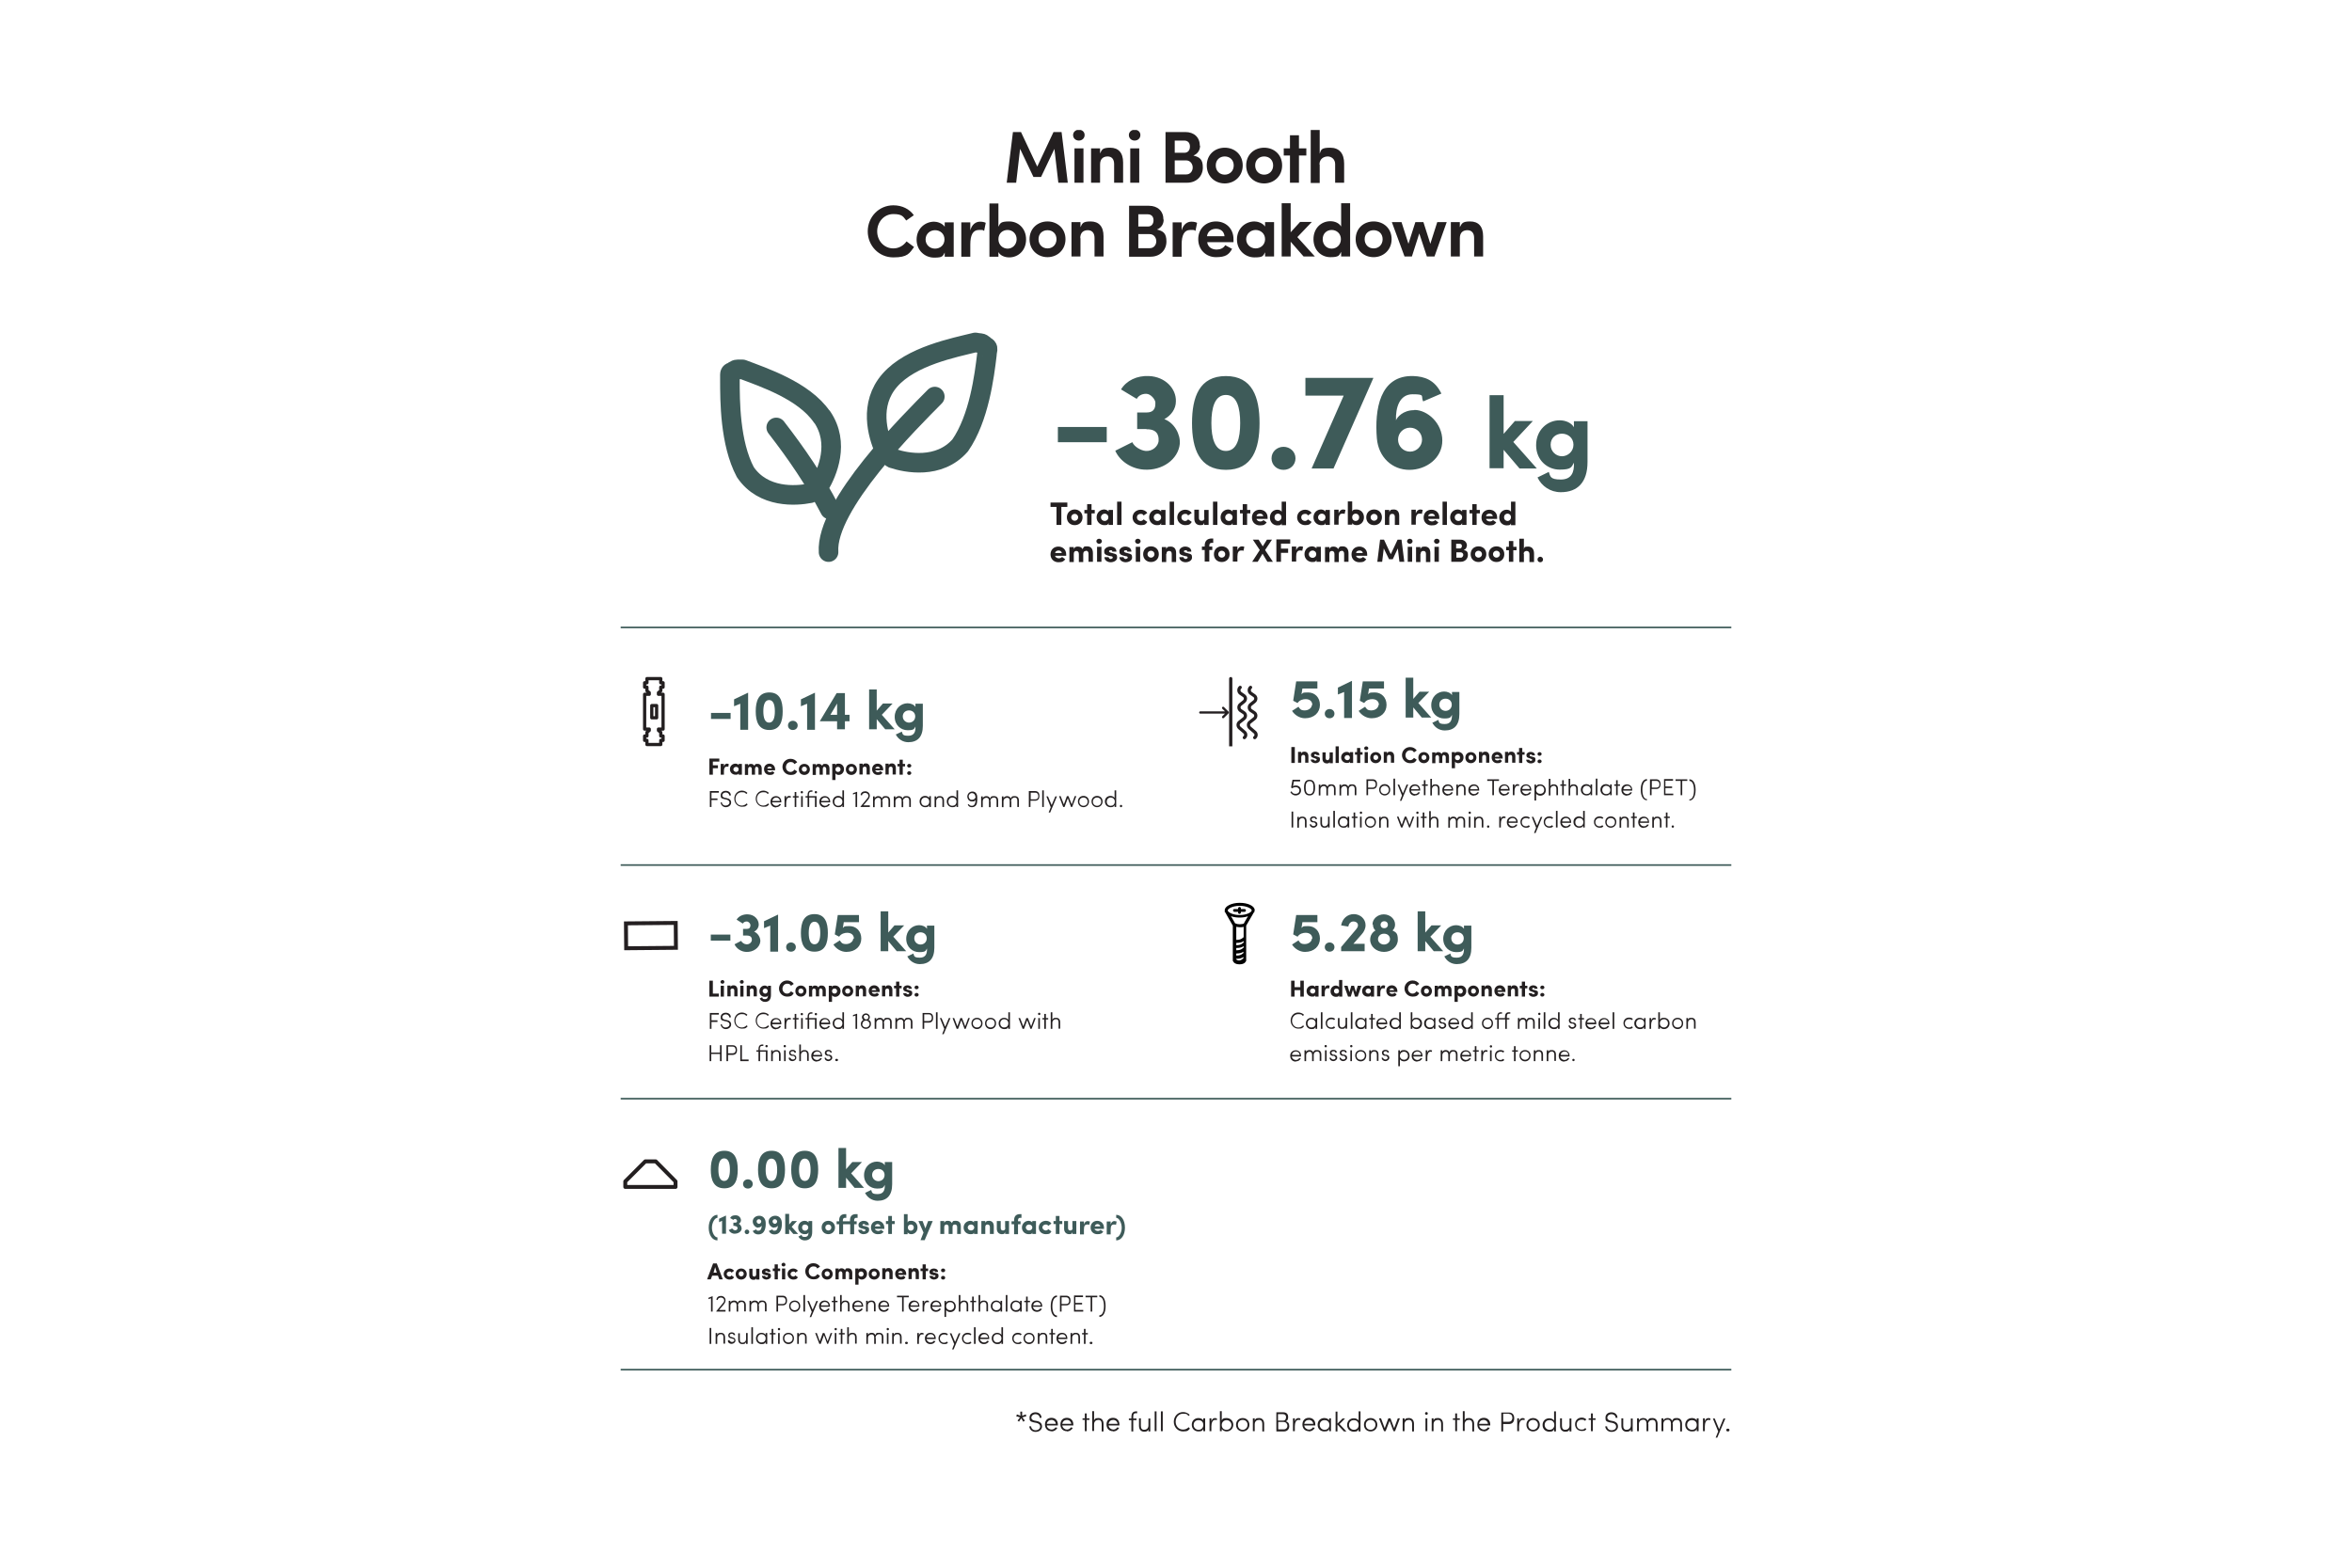 <?xml version="1.0" encoding="UTF-8"?>
<svg id="Layer_1" xmlns="http://www.w3.org/2000/svg" version="1.1" xmlns:xlink="http://www.w3.org/1999/xlink" viewBox="0 0 1020.5 680.3">
  <!-- Generator: Adobe Illustrator 29.2.1, SVG Export Plug-In . SVG Version: 2.1.0 Build 116)  -->
  <defs>
    <style>
      .st0 {
        stroke-miterlimit: 10;
        stroke-width: 1.7px;
      }

      .st0, .st1, .st2, .st3, .st4, .st5, .st6, .st7, .st8 {
        fill: none;
      }

      .st0, .st1, .st3, .st4 {
        stroke: #241f21;
      }

      .st1, .st3, .st4, .st6, .st7, .st8 {
        stroke-linecap: round;
      }

      .st1, .st3, .st7 {
        stroke-width: 1.4px;
      }

      .st9 {
        clip-path: url(#clippath-1);
      }

      .st3, .st4, .st6, .st7, .st8 {
        stroke-linejoin: round;
      }

      .st10 {
        fill: #231f20;
      }

      .st5 {
        stroke-width: .7px;
      }

      .st5, .st8 {
        stroke: #3e5b59;
      }

      .st6 {
        stroke-width: 1.7px;
      }

      .st6, .st7 {
        stroke: #231f20;
      }

      .st11 {
        clip-path: url(#clippath-2);
      }

      .st8 {
        stroke-width: 8.5px;
      }

      .st12 {
        clip-path: url(#clippath);
      }

      .st13 {
        fill: #3e5b59;
      }
    </style>
    <clipPath id="clippath">
      <rect class="st2" x="269.3" y="56.4" width="481.9" height="567.6"/>
    </clipPath>
    <clipPath id="clippath-1">
      <rect class="st2" x="520.3" y="293.8" width="25.9" height="30.1"/>
    </clipPath>
    <clipPath id="clippath-2">
      <rect class="st2" x="269.3" y="61.4" width="481.9" height="567.6"/>
    </clipPath>
  </defs>
  <g class="st12">
    <g>
      <line class="st5" x1="269.3" y1="272.3" x2="751.2" y2="272.3"/>
      <line class="st5" x1="269.3" y1="375.4" x2="751.2" y2="375.4"/>
      <line class="st5" x1="269.3" y1="476.8" x2="751.2" y2="476.8"/>
      <line class="st5" x1="269.3" y1="594.4" x2="751.2" y2="594.4"/>
      <path class="st10" d="M633.4,103.4c0-2.6,1.5-3.5,3.3-3.5s2.9,1.2,2.9,3.3v8.1h3.9v-8.8c0-4.3-2.1-6.4-5.6-6.4s-3.6.9-4.5,2.5v-2.2h-3.9v14.9h3.9v-8h0ZM627.8,96.4h-4.2l-3,9.4-3-9.4h-3.5l-3,9.4-3-9.4h-4.2l5.5,14.9h3.2l3.2-10,3.3,10h3.3l5.3-14.9h.1ZM596,111.6c4.2,0,7.8-3.1,7.8-7.8s-3.5-7.7-7.8-7.7-7.8,3-7.8,7.7,3.5,7.8,7.8,7.8M596,107.8c-2.2,0-3.9-1.6-3.9-4s1.7-3.9,3.9-3.9,3.9,1.5,3.9,3.9-1.7,4-3.9,4M581.8,103.8c0,2.5-1.9,4.1-4,4.1s-3.9-1.6-3.9-4.1,1.8-4,3.9-4,4,1.5,4,4M581.9,111.3h3.9v-23.1h-3.9v10.1c-.9-1.5-2.7-2.3-4.7-2.3-3.9,0-7.3,3-7.3,7.8s3.4,7.8,7.3,7.8,3.8-.8,4.7-2.3v2h0ZM565.6,111.3h4.9l-7.6-8.4,6.3-6.6h-5.1l-4.1,4.5v-12.6h-3.9v23.1h3.9v-6.4l5.6,6.4h0ZM540.7,103.8c0-2.4,2-4,4.1-4s4.1,1.5,4.1,4-2,4-4.1,4-4.1-1.6-4.1-4M548.9,111.3h3.9v-14.9h-3.9v1.9c-1.1-1.6-3.3-2.2-4.6-2.2-3.9,0-7.6,3-7.6,7.8s3.7,7.8,7.6,7.8,3.7-.7,4.6-2.2v1.9h0ZM523.7,102.5c.3-2.1,1.9-3.2,3.9-3.2s3.5,1.1,3.7,3.2h-7.7,0ZM535.2,103.8c0-4.7-3.4-7.7-7.6-7.7s-7.7,3-7.7,7.7,3.5,7.8,7.7,7.8,5.6-1.1,7-3.6c-1-.5-2-1.1-3-1.6-.7,1.3-2.2,1.9-3.7,1.9-2.2,0-3.9-1.2-4.1-3.2h11.4v-1.3M512.7,106.1c0-4,1.1-6.3,3.7-6.3s1.3,0,2.3.4l.7-3.5c-.6-.3-1.4-.5-2.5-.5-1.7,0-3.5,1.1-4.2,3.8v-3.5h-3.9v14.9h3.9v-5.3ZM498.8,101.6c1.9,0,2.9,1.6,2.9,3.1s-1,3-2.8,3h-5v-6.1h4.9ZM493.9,98.2v-5.2h4.1c1.6,0,2.5,1,2.5,2.6s-.9,2.7-2.4,2.7h-4.3,0ZM504.8,95.3c0-3.7-2.5-6-6.3-6h-8.6v22.1h9.3c4.3,0,6.9-3,6.9-6.6s-1.4-4.5-4.1-5.2c2.2-.9,2.9-2.7,2.9-4.3M468.7,103.4c0-2.6,1.5-3.5,3.3-3.5s2.9,1.2,2.9,3.3v8.1h3.9v-8.8c0-4.3-2.1-6.4-5.6-6.4s-3.6.9-4.4,2.5v-2.2h-3.9v14.9h3.9v-8h0ZM454.5,111.6c4.2,0,7.8-3.1,7.8-7.8s-3.6-7.7-7.8-7.7-7.8,3-7.8,7.7,3.6,7.8,7.8,7.8M454.5,107.8c-2.2,0-3.9-1.6-3.9-4s1.7-3.9,3.9-3.9,3.9,1.5,3.9,3.9-1.7,4-3.9,4M433.2,111.4v-2c.8,1.5,2.7,2.3,4.7,2.3,3.9,0,7.3-3,7.3-7.8s-3.4-7.8-7.3-7.8-3.9.8-4.7,2.3v-10.1h-3.9v23.1h3.9ZM433.2,103.8c0-2.6,1.9-4,4-4s3.9,1.6,3.9,4-1.8,4.1-3.9,4.1-4-1.6-4-4.1M421,106.1c0-4,1.1-6.3,3.7-6.3s1.3,0,2.3.4l.7-3.5c-.6-.3-1.4-.5-2.5-.5-1.7,0-3.5,1.1-4.2,3.8v-3.5h-3.9v14.9h3.9v-5.3ZM401.6,103.9c0-2.4,1.9-4,4.1-4s4.1,1.5,4.1,4-1.9,4-4.1,4-4.1-1.6-4.1-4M409.9,111.4h3.9v-14.9h-3.9v1.9c-1.1-1.6-3.3-2.2-4.6-2.2-3.9,0-7.6,3-7.6,7.8s3.7,7.8,7.6,7.8,3.7-.7,4.6-2.2v1.9h0ZM393.3,104.8c-1.3,1.8-3.3,3-5.7,3-4,0-7-3.3-7-7.4s3-7.5,7-7.5,4.3,1.2,5.6,2.8l3.3-2.3c-1.9-2.7-5.1-4.3-8.9-4.3-6.3,0-11.1,5.1-11.1,11.3s4.8,11.3,11.1,11.3,7-1.8,9-4.5l-3.2-2.4h0Z"/>
      <path class="st10" d="M572.5,71.4c0-2.6,2-3.5,3.6-3.5s3.2,1.2,3.2,3.3v8.1h3.9v-8.3c0-4.4-2.1-6.9-6-6.9s-4,.8-4.6,2.6v-10.4h-3.9v23.1h3.9v-8h-.1ZM563.6,58.7h-3.9v5.7h-2.7v3.1h2.7v11.8h3.9v-11.8h3.2v-3.1h-3.2v-5.7ZM548.5,79.6c4.2,0,7.8-3.1,7.8-7.8s-3.5-7.7-7.8-7.7-7.8,3-7.8,7.7,3.5,7.8,7.8,7.8M548.5,75.8c-2.2,0-3.9-1.6-3.9-4s1.7-3.9,3.9-3.9,3.9,1.5,3.9,3.9-1.7,4-3.9,4M531.4,79.6c4.2,0,7.8-3.1,7.8-7.8s-3.5-7.7-7.8-7.7-7.8,3-7.8,7.7,3.5,7.8,7.8,7.8M531.4,75.8c-2.2,0-3.9-1.6-3.9-4s1.7-3.9,3.9-3.9,3.9,1.5,3.9,3.9-1.7,4-3.9,4M514.6,69.6c1.9,0,2.9,1.6,2.9,3.1s-1,3-2.8,3h-5v-6.1h4.9,0ZM509.7,66.2v-5.2h4.1c1.6,0,2.5,1,2.5,2.6s-.9,2.7-2.4,2.7h-4.3.1ZM520.6,63.3c0-3.7-2.5-6-6.3-6h-8.6v22h9.3c4.3,0,6.9-3,6.9-6.6s-1.4-4.5-4.1-5.2c2.2-.9,2.9-2.7,2.9-4.3M489.8,58.6c0,1.4,1.1,2.4,2.5,2.4s2.5-1,2.5-2.4-1.1-2.3-2.5-2.3-2.5,1-2.5,2.3M494.3,64.4h-3.9v14.9h3.9v-14.9ZM477.3,71.4c0-2.6,1.5-3.5,3.3-3.5s2.8,1.2,2.8,3.3v8.1h3.9v-8.8c0-4.3-2.1-6.4-5.6-6.4s-3.6.9-4.4,2.5v-2.2h-3.9v14.9h3.9v-8h0ZM465.6,58.6c0,1.4,1.1,2.4,2.5,2.4s2.5-1,2.5-2.4-1.1-2.3-2.5-2.3-2.5,1-2.5,2.3M470.1,64.4h-3.9v14.9h3.9v-14.9ZM450,72.2l-7-14.9h-3.5l-2.7,22h4.1l1.7-14.7,5.8,12.2h3.3l5.8-12.2,1.7,14.7h4.1l-2.7-22h-3.5l-7,14.9h0Z"/>
      <path class="st10" d="M667.1,242.8c0,.7.5,1.2,1.2,1.2s1.2-.5,1.2-1.2-.6-1.2-1.2-1.2-1.2.5-1.2,1.2M661.1,240.4c0-1,.7-1.3,1.3-1.3s1.2.4,1.2,1.3v3.5h2v-3.6c0-2-.9-3.1-2.6-3.1s-1.6.4-1.8,1.2v-4.6h-2v10.1h2v-3.5h-.1ZM656.6,237.3v-2.5h-1.9v2.5h-1.2v1.5h1.2v5h1.9v-5h1.4v-1.5h-1.4ZM649.3,243.9c1.9,0,3.4-1.3,3.4-3.4s-1.5-3.4-3.4-3.4-3.4,1.3-3.4,3.4,1.5,3.4,3.4,3.4M649.3,242c-.8,0-1.5-.6-1.5-1.5s.7-1.5,1.5-1.5,1.5.6,1.5,1.5-.7,1.5-1.5,1.5M641.5,243.9c1.9,0,3.4-1.3,3.4-3.4s-1.5-3.4-3.4-3.4-3.4,1.3-3.4,3.4,1.5,3.4,3.4,3.4M641.5,242c-.8,0-1.5-.6-1.5-1.5s.7-1.5,1.5-1.5,1.5.6,1.5,1.5-.7,1.5-1.5,1.5M633.8,239.7c.7,0,1.1.6,1.1,1.1s-.4,1.2-1,1.2h-2v-2.3h1.9ZM631.8,238v-2h1.6c.6,0,.9.4.9,1s-.4,1-.9,1h-1.6ZM636.5,236.9c0-1.6-1.1-2.7-2.9-2.7h-3.9v9.6h4.1c1.9,0,3.1-1.4,3.1-2.9s-.5-1.9-1.8-2.2c1-.4,1.3-1.2,1.3-1.8M622.2,234.9c0,.6.6,1.1,1.2,1.1s1.2-.5,1.2-1.1-.5-1.1-1.2-1.1-1.2.5-1.2,1.1M624.3,237.3h-1.9v6.5h1.9v-6.5ZM616.4,240.4c0-1,.5-1.3,1.2-1.3s1.1.4,1.1,1.3v3.5h1.9v-3.9c0-1.9-.9-2.8-2.4-2.8s-1.5.4-1.9,1.1v-.9h-1.9v6.5h1.9v-3.5h.1ZM610.5,234.9c0,.6.6,1.1,1.2,1.1s1.2-.5,1.2-1.1-.5-1.1-1.2-1.1-1.2.5-1.2,1.1M612.7,237.3h-1.9v6.5h1.9v-6.5ZM603.4,240.4l-2.9-6.2h-1.7l-1.2,9.6h2.1l.7-5.8,2.3,4.7h1.6l2.2-4.7.7,5.8h2.1l-1.2-9.6h-1.7l-2.9,6.2h0ZM588.4,240c0-.8.9-1.1,1.5-1.1s1.3.3,1.4,1.1h-2.9ZM591.4,241.7c-.3.4-.9.6-1.4.6s-1.5-.3-1.6-1.1h4.8v-.6c0-2.1-1.5-3.4-3.4-3.4s-3.4,1.3-3.4,3.4,1.5,3.4,3.4,3.4,2.3-.4,3-1.3l-1.4-1h0ZM582.1,239c.6,0,1.1.4,1.1,1.3v3.5h1.9v-3.7c0-2-1-3-2.5-3s-1.3.1-2,1.2c-.4-.8-1.1-1.1-2.1-1.1s-1.4.4-1.7,1.1v-.9h-1.9v6.5h1.9v-3.5c0-1,.5-1.3,1.1-1.3s1.1.4,1.1,1.3v3.5h1.9v-3.5c0-.9.5-1.3,1.1-1.3M567.9,240.5c0-.9.8-1.6,1.6-1.6s1.6.6,1.6,1.6-.8,1.6-1.6,1.6-1.6-.6-1.6-1.6M571.2,243.8h1.9v-6.5h-1.9v.7c-.5-.7-1.5-.9-1.9-.9-1.7,0-3.3,1.3-3.3,3.4s1.7,3.4,3.3,3.4,1.5-.2,1.9-.9v.7h0ZM562.4,241.5c0-1.7.5-2.6,1.6-2.6s.6,0,1,.2l.4-1.8c-.3-.1-.7-.2-1.1-.2-.7,0-1.5.5-1.9,1.7v-1.6h-1.9v6.5h1.9v-2.3h0ZM553.7,243.8h2.1v-3.9h3.1v-1.8h-3.1v-2.2h4v-1.8h-6v9.6h0ZM552.2,234.2h-2.5l-1.8,2.9-1.8-2.9h-2.5l3,4.5-3.3,5.1h2.4l2.1-3.5,2.1,3.5h2.4l-3.4-5.1,3-4.5h.3ZM536.9,241.5c0-1.7.5-2.6,1.6-2.6s.6,0,1,.2l.4-1.8c-.3-.1-.7-.2-1.1-.2-.7,0-1.5.5-1.9,1.7v-1.6h-2v6.5h2v-2.3h0ZM530.1,243.9c1.9,0,3.4-1.3,3.4-3.4s-1.5-3.4-3.4-3.4-3.4,1.3-3.4,3.4,1.5,3.4,3.4,3.4M530.1,242c-.8,0-1.5-.6-1.5-1.5s.7-1.5,1.5-1.5,1.5.6,1.5,1.5-.7,1.5-1.5,1.5M526.4,233.7h-.7c-1.9,0-3,1.1-3,3.1v.4h-1.2v1.5h1.2v5h2v-5h1.3v-1.5h-1.3v-.4c0-.8.3-1.2,1-1.2h.7v-1.9h0ZM514.7,241.4c.5.1.6.3.6.6s-.4.5-.8.6c-.5,0-1-.4-1-.8h-1.8c0,1.4,1.4,2.2,2.7,2.2s2.8-.7,2.8-2-.2-1.5-1.8-1.9l-1.1-.3c-.4-.1-.6-.3-.6-.5,0-.3.2-.5.7-.5s.7,0,.7.6h1.8c0-1.6-1.4-2.2-2.7-2.2s-2.5.9-2.5,1.9,0,1.6,2,2.1l.9.2h0ZM506.1,240.4c0-1,.5-1.3,1.2-1.3s1.1.4,1.1,1.3v3.5h1.9v-3.9c0-1.9-.9-2.8-2.4-2.8s-1.5.4-1.9,1.1v-.9h-1.9v6.5h1.9v-3.5h0ZM499.4,243.9c1.9,0,3.4-1.3,3.4-3.4s-1.5-3.4-3.4-3.4-3.4,1.3-3.4,3.4,1.5,3.4,3.4,3.4M499.4,242c-.8,0-1.5-.6-1.5-1.5s.7-1.5,1.5-1.5,1.5.6,1.5,1.5-.7,1.5-1.5,1.5M492.5,234.9c0,.6.6,1.1,1.2,1.1s1.2-.5,1.2-1.1-.5-1.1-1.2-1.1-1.2.5-1.2,1.1M494.7,237.3h-1.9v6.5h1.9v-6.5ZM488.7,241.4c.5.1.6.3.6.6s-.4.5-.8.6c-.5,0-1-.4-1-.8h-1.8c0,1.4,1.4,2.2,2.7,2.2s2.8-.7,2.8-2-.2-1.5-1.8-1.9l-1.1-.3c-.4-.1-.6-.3-.6-.5,0-.3.2-.5.7-.5s.7,0,.7.6h1.8c0-1.6-1.4-2.2-2.7-2.2s-2.5.9-2.5,1.9,0,1.6,2,2.1l.9.2h0ZM482.2,241.4c.5.1.6.3.6.6s-.4.5-.8.6c-.6,0-.9-.4-1-.8h-1.8c0,1.4,1.4,2.2,2.7,2.2s2.8-.7,2.8-2-.2-1.5-1.8-1.9l-1.1-.3c-.4-.1-.6-.3-.6-.5,0-.3.2-.5.7-.5s.7,0,.7.6h1.8c0-1.6-1.4-2.2-2.7-2.2s-2.6.9-2.6,1.9,0,1.6,2,2.1l.9.2h.2ZM475.7,234.9c0,.6.6,1.1,1.2,1.1s1.2-.5,1.2-1.1-.5-1.1-1.2-1.1-1.2.5-1.2,1.1M477.9,237.3h-1.9v6.5h1.9v-6.5ZM471.2,239c.6,0,1.1.4,1.1,1.3v3.5h1.9v-3.7c0-2-.9-3-2.5-3s-1.3.1-2,1.2c-.4-.8-1.1-1.1-2.1-1.1s-1.4.4-1.7,1.1v-.9h-1.9v6.5h1.9v-3.5c0-1,.5-1.3,1.1-1.3s1.1.4,1.1,1.3v3.5h1.9v-3.5c0-.9.5-1.3,1.1-1.3M457.8,240c.1-.8.9-1.1,1.5-1.1s1.3.3,1.4,1.1h-2.9ZM460.8,241.7c-.3.4-.9.6-1.4.6s-1.5-.3-1.6-1.1h4.8v-.6c0-2.1-1.5-3.4-3.4-3.4s-3.4,1.3-3.4,3.4,1.6,3.4,3.4,3.4,2.3-.4,3-1.3l-1.4-1h0Z"/>
      <path class="st10" d="M657.5,227.8v-10.1h-1.9v4.4c-.3-.6-1.1-.9-1.9-.9-1.7,0-3.2,1.3-3.2,3.4s1.5,3.4,3.2,3.4,1.6-.4,1.9-.9v.8h1.9ZM655.6,224.5c0,.9-.7,1.6-1.5,1.6s-1.5-.6-1.5-1.6.7-1.6,1.5-1.6,1.5.6,1.5,1.6M644.8,224c0-.8.9-1.1,1.5-1.1s1.3.3,1.4,1.1h-2.9ZM647.8,225.7c-.3.4-.9.6-1.4.6s-1.5-.3-1.6-1.1h4.8v-.6c0-2.1-1.5-3.4-3.4-3.4s-3.4,1.3-3.4,3.4,1.5,3.4,3.4,3.4,2.3-.4,3-1.3l-1.4-1h0ZM640.7,221.3v-2.5h-1.9v2.5h-1.2v1.5h1.2v5h1.9v-5h1.4v-1.5h-1.4ZM631.2,224.5c0-.9.8-1.6,1.6-1.6s1.6.6,1.6,1.6-.8,1.6-1.6,1.6-1.6-.6-1.6-1.6M634.4,227.8h1.9v-6.5h-1.9v.7c-.5-.7-1.5-.9-1.9-.9-1.7,0-3.3,1.3-3.3,3.4s1.7,3.4,3.3,3.4,1.5-.2,1.9-.9v.7h0ZM625.9,227.8h1.9v-10.1h-1.9v10.1ZM619.7,224c0-.8.9-1.1,1.5-1.1s1.3.3,1.4,1.1h-2.9ZM622.7,225.7c-.3.4-.9.6-1.4.6s-1.5-.3-1.6-1.1h4.8v-.6c0-2.1-1.5-3.4-3.4-3.4s-3.4,1.3-3.4,3.4,1.5,3.4,3.4,3.4,2.3-.4,3-1.3l-1.4-1h0ZM614.3,225.5c0-1.7.5-2.6,1.6-2.6s.6,0,1,.2l.4-1.8c-.3-.1-.7-.2-1.1-.2-.7,0-1.5.5-1.9,1.7v-1.6h-1.9v6.5h1.9v-2.3h0ZM602.9,224.3c0-1,.5-1.3,1.2-1.3s1.1.4,1.1,1.3v3.5h1.9v-3.9c0-1.9-.9-2.8-2.4-2.8s-1.5.4-1.9,1.1v-.9h-1.9v6.5h1.9v-3.5h.1ZM596.2,227.9c1.9,0,3.4-1.3,3.4-3.4s-1.5-3.4-3.4-3.4-3.4,1.3-3.4,3.4,1.5,3.4,3.4,3.4M596.2,226c-.8,0-1.5-.6-1.5-1.5s.7-1.5,1.5-1.5,1.5.6,1.5,1.5-.7,1.5-1.5,1.5M586.7,227.8v-.8c.3.6,1.1.9,1.9.9,1.7,0,3.2-1.3,3.2-3.4s-1.5-3.4-3.2-3.4-1.6.3-1.9.9v-4.4h-1.9v10.1h1.9ZM586.7,224.5c0-1,.7-1.6,1.5-1.6s1.5.6,1.5,1.6-.7,1.6-1.5,1.6-1.5-.6-1.5-1.6M580.8,225.5c0-1.7.5-2.6,1.6-2.6s.6,0,1,.2l.4-1.8c-.3-.1-.7-.2-1.1-.2-.7,0-1.5.5-1.9,1.7v-1.6h-1.9v6.5h1.9v-2.3h0ZM571.9,224.5c0-.9.8-1.6,1.6-1.6s1.6.6,1.6,1.6-.8,1.6-1.6,1.6-1.6-.6-1.6-1.6M575.1,227.8h1.9v-6.5h-1.9v.7c-.5-.7-1.5-.9-1.9-.9-1.7,0-3.3,1.3-3.3,3.4s1.7,3.4,3.3,3.4,1.5-.2,1.9-.9v.7h0ZM562.8,224.5c0,2.1,1.7,3.4,3.5,3.4s2.2-.5,2.8-1.4l-1.6-1.1c-.3.4-.8.7-1.3.7-.8,0-1.6-.6-1.6-1.6s.8-1.5,1.6-1.5,1,.2,1.3.7l1.6-1.1c-.6-.9-1.7-1.4-2.8-1.4-1.9,0-3.5,1.3-3.5,3.4M558,227.8v-10.1h-1.9v4.4c-.3-.6-1.1-.9-1.9-.9-1.7,0-3.2,1.3-3.2,3.4s1.5,3.4,3.2,3.4,1.6-.4,1.9-.9v.8h1.9ZM556,224.5c0,.9-.7,1.6-1.5,1.6s-1.5-.6-1.5-1.6.7-1.6,1.5-1.6,1.5.6,1.5,1.6M545.2,224c0-.8.9-1.1,1.5-1.1s1.3.3,1.4,1.1h-2.9ZM548.2,225.7c-.3.4-.9.6-1.4.6s-1.5-.3-1.6-1.1h4.8v-.6c0-2.1-1.5-3.4-3.4-3.4s-3.4,1.3-3.4,3.4,1.5,3.4,3.4,3.4,2.3-.4,3-1.3l-1.4-1h0ZM541.1,221.3v-2.5h-1.9v2.5h-1.2v1.5h1.2v5h1.9v-5h1.4v-1.5h-1.4ZM531.6,224.5c0-.9.8-1.6,1.6-1.6s1.6.6,1.6,1.6-.8,1.6-1.6,1.6-1.6-.6-1.6-1.6M534.8,227.8h1.9v-6.5h-1.9v.7c-.5-.7-1.5-.9-1.9-.9-1.7,0-3.3,1.3-3.3,3.4s1.7,3.4,3.3,3.4,1.5-.2,1.9-.9v.7h0ZM526.3,227.8h1.9v-10.1h-1.9v10.1ZM522.6,224.7c0,1-.6,1.3-1.2,1.3s-1.2-.2-1.2-1.3v-3.5h-2v3.9c0,1.9,1.1,2.8,2.6,2.8s1.4-.4,1.7-1v.9h1.9v-6.5h-1.9v3.5h.1ZM510.8,224.5c0,2.1,1.7,3.4,3.5,3.4s2.2-.5,2.8-1.4l-1.6-1.1c-.3.4-.8.7-1.3.7-.8,0-1.6-.6-1.6-1.6s.8-1.5,1.6-1.5,1,.2,1.3.7l1.6-1.1c-.6-.9-1.7-1.4-2.8-1.4-1.9,0-3.5,1.3-3.5,3.4M507.5,227.8h1.9v-10.1h-1.9v10.1ZM500.6,224.5c0-.9.8-1.6,1.6-1.6s1.6.6,1.6,1.6-.8,1.6-1.6,1.6-1.6-.6-1.6-1.6M503.8,227.8h1.9v-6.5h-1.9v.7c-.5-.7-1.5-.9-1.9-.9-1.7,0-3.3,1.3-3.3,3.4s1.7,3.4,3.3,3.4,1.5-.2,1.9-.9v.7h0ZM491.4,224.5c0,2.1,1.7,3.4,3.6,3.4s2.2-.5,2.8-1.4l-1.6-1.1c-.3.4-.8.7-1.3.7-.8,0-1.6-.6-1.6-1.6s.8-1.5,1.6-1.5,1,.2,1.3.7l1.6-1.1c-.6-.9-1.7-1.4-2.8-1.4-1.9,0-3.6,1.3-3.6,3.4M484.7,227.8h1.9v-10.1h-1.9v10.1ZM477.7,224.5c0-.9.8-1.6,1.6-1.6s1.6.6,1.6,1.6-.8,1.6-1.6,1.6-1.6-.6-1.6-1.6M481,227.8h1.9v-6.5h-1.9v.7c-.5-.7-1.5-.9-1.9-.9-1.7,0-3.3,1.3-3.3,3.4s1.7,3.4,3.3,3.4,1.5-.2,1.9-.9v.7h0ZM473.6,221.3v-2.5h-1.9v2.5h-1.2v1.5h1.2v5h1.9v-5h1.4v-1.5h-1.4ZM466.3,227.9c1.9,0,3.4-1.3,3.4-3.4s-1.6-3.4-3.4-3.4-3.4,1.3-3.4,3.4,1.5,3.4,3.4,3.4M466.3,226c-.8,0-1.5-.6-1.5-1.5s.7-1.5,1.5-1.5,1.5.6,1.5,1.5-.7,1.5-1.5,1.5M455.8,220h2.6v7.8h2.1v-7.8h2.6v-1.9h-7.3v1.9h0Z"/>
      <path class="st13" d="M667.1,207.2c1.8,3.8,5.6,6.4,10.1,6.4,7.3,0,11.6-4.3,11.6-13.1v-17.7h-5.9v2.6c-1.1-1.9-3.6-3-6.2-3-5.3,0-10.2,4.2-10.2,10.8s5,10.6,10.2,10.6,5.1-1.1,6.2-3c.2,4.1-1,7.3-5.7,7.3s-4.5-1.4-5.2-3.3l-4.9,2.4h0ZM682.7,193c0,3-2.5,5-5,5s-4.9-2-4.9-5,2.3-4.8,4.9-4.8,5,1.8,5,4.8M652.4,195.2l6.9,8.1h7.5l-10.2-11.5,8.5-9.1h-7.8l-4.9,5.6v-16.8h-6.1v31.7h6.1v-8.1h0ZM617,190.8c0,2.8-2.3,5.2-5.2,5.2s-5.2-2.3-5.2-5.2,2.3-5.2,5.2-5.2,5.2,2.3,5.2,5.2M613.6,178c-4.9,0-7.4,3.1-7.9,4.4-.2-5.3,1.4-11.3,7.2-11.3s3.4.8,4.6,3.1l7.9-3.4c-2.9-6-7.4-7.4-12.1-7.6-14.8-.5-16.9,14.8-15.9,27,.7,8.3,6.7,13.7,14.1,13.7s14.3-5.1,14.3-12.7-6.5-13.3-12.1-13.3M566.4,164v7.7h16.6l-13.9,31.6h9.5l17.3-39.3h-29.6.1ZM551.7,198.9c0,2.9,2.3,5,5.2,5s5.2-2.1,5.2-5-2.4-5-5.2-5-5.2,2.1-5.2,5M525.6,183.6c0-6.7,1.5-12.2,6.3-12.2s6.2,5.6,6.2,12.2-1.4,12.1-6.2,12.1-6.3-5.5-6.3-12.1M517.2,183.6c0,11.2,3.2,20.3,14.7,20.3s14.6-9.1,14.6-20.3-3.1-20.4-14.6-20.4-14.7,9.1-14.7,20.4M497.4,186.3c5.9-.2,5.3,4.4,5.3,5.2-.3,2.1-2.5,4.4-5.6,4.2-2.2-.2-5-1.9-5.8-3.8l-7.4,3.7c2,4.6,7.1,7.9,12.5,8.2,7.9.5,14.8-4.4,15.5-11.2.3-4.2-2.4-9.1-6.7-10.7,2.9-1.6,5-4.4,5-7.7.2-5.6-4.7-10.7-11.6-11-5.3-.3-9.9,2-12.2,5.8l6.8,4.1c.7-1.2,2-2.2,4.1-2.2s4,2.6,4,3.8.2,4.3-3.8,4.3h-4.1v7.2h4.1,0ZM459,191.9h21.2v-6.6h-21.2v6.6h0Z"/>
      <path class="st8" d="M336.8,185.5c8.9,11.5,16.7,22.9,23.3,35.6M356.7,180.9c7.8,11.5,2.2,24.1-1.1,29.8,0,1.1-1.1,1.1-2.2,2.3-1.1,0-1.1,1.1-2.2,1.1-5.6,1.1-20,2.3-27.8-9.2-6.7-12.6-6.7-31-6.7-40.1v-2.3c0-1.1,1.1-1.1,1.1-1.1,0,0,1.1-1.1,2.2-1.1h2.2c8.9,3.4,26.6,9.2,34.4,20.6h.1Z"/>
      <path class="st8" d="M405.6,172.1c-10.3,10.4-47.5,47.2-46.1,67.5M386.1,165c-9.2,10.5-5.2,23.8-2.5,30-.1,1.1,1,1.3,1.9,2.6,1.1.1,1,1.3,2.1,1.4,5.4,1.8,19.8,4.8,29-5.7,8.2-11.8,10.5-30.2,11.6-39.4,0-.8.2-1.5.3-2.3.1-1.1-1-1.3-1-1.3,0,0-1-1.3-2.1-1.4s-1.1-.1-2.2-.3c-9.3,2.3-27.9,5.9-37.1,16.4h0Z"/>
      <path class="st10" d="M749,620.6c0,.4.3.6.7.6s.7-.2.7-.6-.3-.6-.7-.6-.7.2-.7.6M745.1,623.9l3.5-8.3h-.8l-1.9,4.6-1.9-4.6h-.8l2.3,5.6-1.1,2.7h.8,0ZM742.2,615.6c0,0-.5-.2-.9-.2-.8,0-1.3.4-1.6,1.4v-1.3h-.8v5.6h.8v-2.1c0-1.5.5-2.8,1.6-2.8s.5,0,.8.2v-.8h.1ZM732,618.4c0-1.3.9-2.1,2.1-2.1s2.1.7,2.1,2.1-1,2.1-2.1,2.1-2.1-.9-2.1-2.1M737,615.5h-.8v.9c-.4-.7-1.3-1-2.1-1-1.6,0-2.9,1.1-2.9,2.9s1.3,2.9,2.9,2.9,1.7-.4,2.1-1.1v1h.8v-5.6h0ZM725.7,618.1c0-1.4,1-1.9,1.9-1.9s1.4.6,1.4,1.7v3.3h.8v-3.3c0-1.5-.8-2.5-2.2-2.5s-1.6.2-2.1,1.2c-.3-.8-1-1.2-1.9-1.2s-1.5.3-1.9,1v-.9h-.8v5.6h.8v-3.1c0-1.4,1-1.9,1.9-1.9s1.4.6,1.4,1.7v3.3h.8v-3.1h-.1ZM715.1,618.1c0-1.4,1-1.9,1.9-1.9s1.4.6,1.4,1.7v3.3h.8v-3.3c0-1.5-.8-2.5-2.2-2.5s-1.6.2-2.1,1.2c-.3-.8-1-1.2-1.9-1.2s-1.5.3-1.9,1v-.9h-.8v5.6h.8v-3.1c0-1.4,1-1.9,1.9-1.9s1.4.6,1.4,1.7v3.3h.8v-3.1h-.1ZM707.6,618.6c0,1.4-1,1.9-1.9,1.9s-1.4-.6-1.4-1.7v-3.3h-.8v3.3c0,1.5.8,2.5,2.2,2.5s1.5-.3,1.9-1v.9h.8v-5.6h-.8v3.1h0ZM696.5,618.9c0,1.2,1,2.5,2.7,2.5s2.6-1,2.8-2c.2-1.6-.8-2.4-2.2-2.7l-1.1-.2c-1.2-.3-1.3-.9-1.3-1.3,0-.9.9-1.5,1.8-1.5s1.8.6,1.8,1.6h.8c0-1.4-1.1-2.4-2.6-2.4s-2.6.9-2.6,2.3.2,1.7,1.9,2.1l1.1.2c.9.2,1.7.7,1.6,1.8,0,.7-.8,1.4-2,1.4s-1.9-.9-1.9-1.7h-.8ZM691.1,621.1v-4.9h1.2v-.7h-1.2v-2.1h-.8v2.1h-1v.7h1v4.9h.8ZM687.7,619.9c-.4.4-.9.5-1.5.5-1.2,0-2.1-.8-2.1-2.2s1-2.1,2.1-2.1,1.1.2,1.5.5l.6-.6c-.5-.5-1.2-.8-2-.8-1.6,0-2.9,1.1-2.9,2.9s1.3,2.9,2.9,2.9,1.5-.3,2-.8l-.6-.6h0v.3ZM681,618.6c0,1.4-1,1.9-1.9,1.9s-1.4-.6-1.4-1.7v-3.3h-.8v3.3c0,1.5.8,2.5,2.2,2.5s1.5-.3,1.9-1v.9h.8v-5.6h-.8v3.1h0ZM670.2,618.4c0-1.3.9-2.1,2.1-2.1s2.1.7,2.1,2.1-1,2.1-2.1,2.1-2.1-.9-2.1-2.1M675.1,612.5h-.8v4c-.4-.7-1.3-1-2.1-1-1.6,0-2.9,1.1-2.9,2.9s1.3,2.9,2.9,2.9,1.7-.4,2.1-1.1v1h.8v-8.6h0ZM665.2,620.5c-1.2,0-2.1-.8-2.1-2.2s1-2.1,2.1-2.1,2.1.8,2.1,2.1-1,2.2-2.1,2.2M665.2,621.2c1.6,0,2.9-1.2,2.9-2.9s-1.3-2.9-2.9-2.9-2.9,1.1-2.9,2.9,1.3,2.9,2.9,2.9M661.6,615.6c0,0-.5-.2-.9-.2-.8,0-1.3.4-1.6,1.4v-1.3h-.8v5.6h.8v-2.1c0-1.5.5-2.8,1.6-2.8s.5,0,.8.2v-.8c0,0,0,0,0,0h.1ZM654.7,613.6c1.1,0,1.5.9,1.5,1.7s-.4,1.7-1.6,1.7h-2.4v-3.5h2.5ZM651.4,612.9v8.3h.8v-3.2h2.5c1.7,0,2.3-1.2,2.3-2.5s-.6-2.5-2.3-2.5h-3.3ZM641.7,617.9c.2-1.1,1-1.7,2-1.7s1.8.7,1.9,1.7h-4,0ZM643.8,621.2c1.1,0,2.1-.6,2.6-1.6-.2,0-.6,0-.8-.2-.4.6-1,1-1.8,1s-1.9-.7-2-1.8h4.8v-.4c0-1.8-1.1-2.9-2.8-2.9s-2.8,1.1-2.8,2.9,1.2,2.9,2.8,2.9M635.5,618.1c0-1.4,1-1.9,1.9-1.9s1.4.6,1.4,1.7v3.3h.8v-3.3c0-1.5-.8-2.5-2.2-2.5s-1.5.3-1.9,1v-4h-.8v8.6h.8v-3.1h0v.2ZM632.2,621.1v-4.9h1.2v-.7h-1.2v-2.1h-.8v2.1h-1v.7h1v4.9h.8ZM622,618.1c0-1.4,1-1.9,1.9-1.9s1.4.6,1.4,1.7v3.3h.8v-3.3c0-1.5-.8-2.5-2.2-2.5s-1.5.3-1.9,1v-.9h-.8v5.6h.8v-3.1h0ZM618.3,613.4c0,.3.3.6.6.6s.6-.2.6-.6-.3-.6-.6-.6-.6.2-.6.6M619.3,615.5h-.8v5.6h.8v-5.6ZM609.4,618.1c0-1.4,1-1.9,1.9-1.9s1.4.6,1.4,1.7v3.3h.8v-3.3c0-1.5-.8-2.5-2.2-2.5s-1.5.3-1.9,1v-.9h-.8v5.6h.8v-3.1h0ZM605.3,621.1l2.1-5.6h-.9l-1.6,4.3-1.6-4.3h-.9l-1.6,4.3-1.6-4.3h-.9l2.2,5.6h.7l1.7-4.5,1.7,4.5h.7,0ZM594.7,620.5c-1.2,0-2.1-.8-2.1-2.2s1-2.1,2.1-2.1,2.1.8,2.1,2.1-1,2.2-2.1,2.2M594.7,621.2c1.6,0,2.9-1.2,2.9-2.9s-1.3-2.9-2.9-2.9-2.9,1.1-2.9,2.9,1.3,2.9,2.9,2.9M585.3,618.4c0-1.3.9-2.1,2.1-2.1s2.1.7,2.1,2.1-1,2.1-2.1,2.1-2.1-.9-2.1-2.1M590.3,612.5h-.8v4c-.4-.7-1.3-1-2.1-1-1.6,0-2.9,1.1-2.9,2.9s1.3,2.9,2.9,2.9,1.7-.4,2.1-1.1v1h.8v-8.6h0ZM580.2,618.1l2.9,3.1h1.1l-3-3.2,2.4-2.4h-1.1l-2.2,2.2v-5.2h-.8v8.6h.8v-3.1h-.1ZM572.6,618.4c0-1.3.9-2.1,2.1-2.1s2.1.7,2.1,2.1-1,2.1-2.1,2.1-2.1-.9-2.1-2.1M577.5,615.5h-.8v.9c-.4-.7-1.3-1-2.1-1-1.6,0-2.9,1.1-2.9,2.9s1.3,2.9,2.9,2.9,1.7-.4,2.1-1.1v1h.8v-5.6h0ZM565.9,617.9c.2-1.1,1-1.7,2-1.7s1.8.7,1.9,1.7h-4,0ZM567.9,621.2c1.1,0,2.1-.6,2.6-1.6-.2,0-.6,0-.8-.2-.4.6-1,1-1.8,1s-1.9-.7-2-1.8h4.8v-.4c0-1.8-1.1-2.9-2.8-2.9s-2.8,1.1-2.8,2.9,1.2,2.9,2.8,2.9M564.3,615.6c0,0-.5-.2-.9-.2-.8,0-1.3.4-1.6,1.4v-1.3h-.8v5.6h.8v-2.1c0-1.5.5-2.8,1.6-2.8s.5,0,.8.2v-.8c0,0,0,0,0,0h.1ZM557,617.1c1,0,1.6.9,1.6,1.7s-.6,1.5-1.5,1.5h-2.5v-3.2h2.4ZM554.5,616.4v-2.7h2.1c.9,0,1.4.4,1.4,1.3s-.4,1.5-1.3,1.5h-2.3,0ZM558.9,614.9c0-1.3-.8-2-2.1-2h-3v8.3h3.3c1.5,0,2.3-1.1,2.3-2.3s-.6-1.9-1.5-2.1c.8-.3,1-1,1-1.8M544.4,618.1c0-1.4,1-1.9,1.9-1.9s1.4.6,1.4,1.7v3.3h.8v-3.3c0-1.5-.8-2.5-2.2-2.5s-1.5.3-1.9,1v-.9h-.8v5.6h.8v-3.1h0ZM539.2,620.5c-1.2,0-2.1-.8-2.1-2.2s1-2.1,2.1-2.1,2.1.8,2.1,2.1-1,2.2-2.1,2.2M539.2,621.2c1.6,0,2.9-1.2,2.9-2.9s-1.3-2.9-2.9-2.9-2.9,1.1-2.9,2.9,1.3,2.9,2.9,2.9M534.3,618.4c0,1.2-.9,2.1-2.1,2.1s-2.1-.7-2.1-2.1,1.1-2.1,2.1-2.1,2.1.8,2.1,2.1M529.3,621.1h.8v-1c.4.7,1.3,1.1,2.1,1.1,1.6,0,2.9-1.2,2.9-2.9s-1.3-2.9-2.9-2.9-1.7.3-2.1,1v-4h-.8v8.6h0ZM528.1,615.6c0,0-.5-.2-.9-.2-.8,0-1.3.4-1.6,1.4v-1.3h-.8v5.6h.8v-2.1c0-1.5.5-2.8,1.6-2.8s.5,0,.8.2v-.8c0,0,0,0,0,0h.1ZM517.9,618.4c0-1.3.9-2.1,2.1-2.1s2.1.7,2.1,2.1-1,2.1-2.1,2.1-2.1-.9-2.1-2.1M522.9,615.5h-.8v.9c-.4-.7-1.3-1-2.1-1-1.6,0-2.9,1.1-2.9,2.9s1.3,2.9,2.9,2.9,1.7-.4,2.1-1.1v1h.8v-5.6h0ZM515.7,619.4c-.6.6-1.4,1-2.4,1-1.9,0-3.2-1.5-3.2-3.4s1.3-3.5,3.2-3.5,1.8.4,2.4,1l.5-.5c-.8-.8-1.8-1.2-2.9-1.2-2.3,0-4,1.9-4,4.2s1.7,4.2,4,4.2,2.2-.5,3-1.2l-.5-.6h0ZM504.5,612.5h-.8v8.6h.8v-8.6ZM501.8,612.5h-.8v8.6h.8v-8.6ZM498.3,618.6c0,1.4-1,1.9-1.9,1.9s-1.4-.6-1.4-1.7v-3.3h-.8v3.3c0,1.5.8,2.5,2.2,2.5s1.5-.3,1.9-1v.9h.8v-5.6h-.8v3.1h0ZM493.5,612.5h-.6c-1.5,0-2,1-2,2.4v.7h-1.1v.7h1.1v4.9h.8v-4.9h1.4v-.7h-1.4v-.7c0-.7,0-1.6,1.1-1.6h.6v-.8h.1ZM481,617.9c.2-1.1,1-1.7,2-1.7s1.8.7,1.9,1.7h-3.9ZM483,621.2c1.1,0,2.1-.6,2.6-1.6-.2,0-.6,0-.8-.2-.4.6-1,1-1.8,1s-1.9-.7-2-1.8h4.7v-.4c0-1.8-1.1-2.9-2.8-2.9s-2.8,1.1-2.8,2.9,1.2,2.9,2.8,2.9M474.7,618.1c0-1.4,1-1.9,1.9-1.9s1.4.6,1.4,1.7v3.3h.8v-3.3c0-1.5-.8-2.5-2.2-2.5s-1.5.3-1.9,1v-4h-.8v8.6h.8v-3.1h0v.2ZM471.5,621.1v-4.9h1.2v-.7h-1.2v-2.1h-.8v2.1h-1v.7h1v4.9h.8ZM460.9,617.9c.2-1.1,1-1.7,2-1.7s1.8.7,1.9,1.7h-3.9ZM462.9,621.2c1.1,0,2.1-.6,2.6-1.6-.2,0-.6,0-.8-.2-.4.6-1,1-1.8,1s-1.9-.7-2-1.8h4.8v-.4c0-1.8-1.1-2.9-2.8-2.9s-2.8,1.1-2.8,2.9,1.2,2.9,2.8,2.9M454.2,617.9c.2-1.1,1-1.7,2-1.7s1.8.7,1.9,1.7h-3.9ZM456.2,621.2c1.1,0,2.1-.6,2.6-1.6-.2,0-.6,0-.8-.2-.4.6-1,1-1.8,1s-1.9-.7-2-1.8h4.8v-.4c0-1.8-1.1-2.9-2.8-2.9s-2.8,1.1-2.8,2.9,1.2,2.9,2.8,2.9M446.6,618.9c0,1.2,1,2.5,2.7,2.5s2.6-1,2.8-2c.2-1.6-.8-2.4-2.2-2.7l-1.1-.2c-1.2-.3-1.3-.9-1.3-1.3,0-.9.9-1.5,1.8-1.5s1.8.6,1.8,1.6h.8c0-1.4-1.1-2.4-2.6-2.4s-2.6.9-2.6,2.3.2,1.7,1.9,2.1l1.1.2c.9.2,1.7.7,1.6,1.8-.1.7-.8,1.4-2,1.4s-1.9-.9-1.9-1.7h-.8,0ZM442.1,617c.3-.5.7-1,1-1.5l.9,1.5c.2-.2.4-.3.7-.5-.3-.4-.8-1-1.1-1.4l1.7-.5-.2-.8-1.6.6v-1.8c.1,0-.8,0-.8,0,0,.6,0,1.2.1,1.8l-1.6-.6c0,.3-.2.5-.3.8l1.7.5-1.1,1.4.7.5h-.1Z"/>
      <path class="st10" d="M682.2,460c0,.3.2.5.5.5s.5-.2.5-.5-.2-.5-.5-.5-.5.2-.5.5M677.2,457.8c0-.9.8-1.5,1.7-1.5s1.5.6,1.6,1.5h-3.3ZM678.8,460.6c1,0,1.7-.5,2.1-1.3-.2,0-.5-.1-.7-.1-.3.5-.8.8-1.5.8s-1.6-.6-1.7-1.5h4v-.3c0-1.5-1-2.4-2.3-2.4s-2.4.9-2.4,2.4,1,2.5,2.4,2.5M671.8,457.9c0-1.1.8-1.6,1.5-1.6s1.1.5,1.1,1.4v2.7h.7v-2.7c0-1.3-.6-2-1.8-2s-1.3.3-1.5.9v-.8h-.7v4.7h.7v-2.5h0ZM666.2,457.9c0-1.1.8-1.6,1.5-1.6s1.1.5,1.1,1.4v2.7h.7v-2.7c0-1.3-.6-2-1.8-2s-1.3.3-1.5.9v-.8h-.7v4.7h.7v-2.5h0ZM661.7,459.9c-1,0-1.8-.7-1.8-1.8s.8-1.8,1.8-1.8,1.8.7,1.8,1.8-.8,1.8-1.8,1.8M661.7,460.6c1.3,0,2.4-1,2.4-2.5s-1.1-2.4-2.4-2.4-2.4.9-2.4,2.4,1.1,2.5,2.4,2.5M657.6,460.5v-4.1h1v-.6h-1v-1.8h-.7v1.8h-.8v.6h.8v4.1h.7ZM652.2,459.5c-.3.3-.7.5-1.2.5-1,0-1.8-.7-1.8-1.8s.8-1.8,1.8-1.8.9.2,1.2.4l.5-.5c-.4-.4-1-.6-1.7-.6-1.3,0-2.4.9-2.4,2.4s1.1,2.5,2.4,2.5,1.2-.2,1.7-.6l-.5-.5ZM646.4,454.1c0,.3.2.5.5.5s.5-.2.5-.5-.2-.5-.5-.5-.5.2-.5.5M647.2,455.8h-.7v4.7h.7v-4.7ZM645.5,455.9s-.4-.2-.8-.2c-.7,0-1.1.4-1.3,1.2v-1.1h-.7v4.7h.7v-1.7c0-1.2.4-2.4,1.3-2.4s.5,0,.7.2v-.6h0ZM640.6,460.5v-4.1h1v-.6h-1v-1.8h-.7v1.8h-.8v.6h.8v4.1h.7ZM634.4,457.8c0-.9.8-1.5,1.7-1.5s1.5.6,1.6,1.5h-3.3ZM636.1,460.6c1,0,1.7-.5,2.1-1.3-.2,0-.5-.1-.7-.1-.3.5-.8.8-1.5.8s-1.6-.6-1.7-1.5h4v-.3c0-1.5-1-2.4-2.3-2.4s-2.4.9-2.4,2.4,1,2.5,2.4,2.5M629.1,457.9c0-1.1.8-1.6,1.5-1.6s1.1.5,1.1,1.4v2.7h.7v-2.7c0-1.3-.6-2-1.8-2s-1.3.1-1.7,1c-.3-.6-.8-1-1.6-1s-1.3.3-1.5.9v-.8h-.7v4.7h.7v-2.5c0-1.1.8-1.6,1.5-1.6s1.1.5,1.1,1.4v2.7h.7v-2.5h0ZM621.4,455.9s-.4-.2-.8-.2c-.7,0-1.1.4-1.3,1.2v-1.1h-.7v4.7h.7v-1.7c0-1.2.4-2.4,1.3-2.4s.5,0,.7.2v-.6h0ZM613.3,457.8c0-.9.8-1.5,1.7-1.5s1.5.6,1.6,1.5h-3.3ZM615,460.6c1,0,1.7-.5,2.1-1.3-.2,0-.5-.1-.7-.1-.3.5-.8.8-1.5.8s-1.6-.6-1.7-1.5h4v-.3c0-1.5-1-2.4-2.3-2.4s-2.4.9-2.4,2.4,1,2.5,2.4,2.5M610.9,458.2c0,1.1-.8,1.7-1.7,1.7s-1.8-.6-1.8-1.7.8-1.8,1.8-1.8,1.7.8,1.7,1.8M606.7,462.7h.7v-3c.4.6,1.1.9,1.8.9,1.3,0,2.4-.9,2.4-2.4s-1.1-2.5-2.4-2.5-1.4.3-1.8.9v-.8h-.7v6.9ZM599.5,459.1c0,.9.9,1.4,1.6,1.4s1.7-.6,1.7-1.4-.3-1.1-1.2-1.4h-.6c-.3-.2-.8-.4-.7-.9,0-.3.4-.6.9-.6s.7.2.8.6h.6c0-.9-.7-1.2-1.5-1.2s-1.4.4-1.5,1.1c0,1.1.6,1.4,1.2,1.5h.6c.5.3.7.6.7.9s-.4.7-1,.7-1-.5-1.1-.8h-.6,0ZM594.8,457.9c0-1.1.8-1.6,1.5-1.6s1.1.5,1.1,1.4v2.7h.7v-2.7c0-1.3-.6-2-1.8-2s-1.3.3-1.5.9v-.8h-.7v4.7h.7v-2.5h0ZM590.4,459.9c-1,0-1.8-.7-1.8-1.8s.8-1.8,1.8-1.8,1.8.7,1.8,1.8-.8,1.8-1.8,1.8M590.4,460.6c1.3,0,2.4-1,2.4-2.5s-1.1-2.4-2.4-2.4-2.4.9-2.4,2.4,1.1,2.5,2.4,2.5M585.8,454c0,.3.2.5.5.5s.5-.2.5-.5-.2-.5-.5-.5-.5.2-.5.5M586.6,455.8h-.7v4.7h.7v-4.7ZM581.2,459.1c0,.9.9,1.4,1.6,1.4s1.7-.6,1.7-1.4-.3-1.1-1.2-1.4h-.6c-.3-.2-.8-.4-.7-.9,0-.3.4-.6.9-.6s.7.2.8.6h.6c0-.9-.7-1.2-1.5-1.2s-1.4.4-1.5,1.1c0,1.1.6,1.4,1.2,1.5h.6c.5.3.7.6.7.9s-.4.7-1,.7-1-.5-1.1-.8h-.6,0ZM576.9,459.1c0,.9.9,1.4,1.6,1.4s1.7-.6,1.7-1.4-.3-1.1-1.2-1.4h-.6c-.3-.2-.8-.4-.7-.9,0-.3.4-.6.9-.6s.7.2.8.6h.6c0-.9-.7-1.2-1.5-1.2s-1.4.4-1.5,1.1c0,1.1.6,1.4,1.2,1.5h.6c.5.3.7.6.7.9s-.4.7-1,.7-1-.5-1.1-.8h-.6,0ZM574.7,454c0,.3.2.5.5.5s.5-.2.5-.5-.2-.5-.5-.5-.5.2-.5.5M575.6,455.8h-.7v4.7h.7v-4.7ZM570,457.9c0-1.1.8-1.6,1.5-1.6s1.1.5,1.1,1.4v2.7h.7v-2.7c0-1.3-.6-2-1.8-2s-1.3.1-1.7,1c-.3-.6-.8-1-1.6-1s-1.3.3-1.5.9v-.8h-.7v4.7h.7v-2.5c0-1.1.8-1.6,1.5-1.6s1.1.5,1.1,1.4v2.7h.7v-2.5h0ZM560.6,457.8c0-.9.8-1.5,1.7-1.5s1.5.6,1.6,1.5h-3.3ZM562.3,460.6c1,0,1.7-.5,2.1-1.3-.2,0-.5-.1-.7-.1-.3.5-.8.8-1.5.8s-1.6-.6-1.7-1.5h4v-.3c0-1.5-1-2.4-2.3-2.4s-2.4.9-2.4,2.4,1,2.5,2.4,2.5"/>
      <path class="st10" d="M732.4,443.9c0-1.1.8-1.6,1.5-1.6s1.1.5,1.1,1.4v2.7h.7v-2.7c0-1.3-.6-2-1.8-2s-1.3.3-1.5.9v-.8h-.7v4.7h.7v-2.5h0ZM727.9,445.9c-1,0-1.8-.7-1.8-1.8s.8-1.8,1.8-1.8,1.8.7,1.8,1.8-.8,1.8-1.8,1.8M727.9,446.6c1.3,0,2.4-1,2.4-2.5s-1.1-2.4-2.4-2.4-2.4.9-2.4,2.4,1.1,2.5,2.4,2.5M723.7,444.1c0,1-.8,1.8-1.7,1.8s-1.8-.6-1.8-1.8.9-1.8,1.8-1.8,1.7.7,1.7,1.8M719.5,446.5h.7v-.8c.4.6,1.1.9,1.8.9,1.3,0,2.4-1,2.4-2.5s-1.1-2.4-2.4-2.4-1.4.3-1.8.9v-3.3h-.7v7.2h0ZM718.5,441.9s-.4-.2-.8-.2c-.7,0-1.1.4-1.3,1.2v-1.1h-.7v4.7h.7v-1.7c0-1.2.4-2.4,1.3-2.4s.5,0,.7.2v-.6s0,0,0,0h0ZM709.9,444.1c0-1.1.8-1.8,1.7-1.8s1.8.6,1.8,1.8-.8,1.8-1.8,1.8-1.7-.7-1.7-1.8M714,441.8h-.7v.8c-.4-.6-1.1-.9-1.8-.9-1.3,0-2.4.9-2.4,2.4s1.1,2.5,2.4,2.5,1.4-.3,1.8-.9v.8h.7v-4.7h0ZM708,445.4c-.3.3-.7.5-1.2.5-1,0-1.8-.7-1.8-1.8s.8-1.8,1.8-1.8.9.2,1.2.4l.5-.5c-.4-.4-1-.6-1.7-.6-1.3,0-2.4.9-2.4,2.4s1.1,2.5,2.4,2.5,1.2-.2,1.7-.6l-.5-.5ZM700.4,439.3h-.7v7.2h.7v-7.2ZM694.4,443.8c0-.9.8-1.5,1.7-1.5s1.5.6,1.6,1.5h-3.3ZM696.1,446.6c1,0,1.7-.5,2.1-1.3-.2,0-.5-.1-.7-.1-.3.5-.8.8-1.5.8s-1.6-.6-1.7-1.5h4v-.3c0-1.5-1-2.4-2.3-2.4s-2.4.9-2.4,2.4,1,2.5,2.4,2.5M688.7,443.8c0-.9.8-1.5,1.7-1.5s1.5.6,1.6,1.5h-3.3ZM690.4,446.6c1,0,1.7-.5,2.1-1.3-.2,0-.5-.1-.7-.1-.3.5-.8.8-1.5.8s-1.6-.6-1.7-1.5h4v-.3c0-1.5-1-2.4-2.3-2.4s-2.4.9-2.4,2.4,1,2.5,2.4,2.5M686.3,446.5v-4.1h1v-.6h-1v-1.8h-.7v1.8h-.8v.6h.8v4.1h.7ZM680.6,445.1c0,.9.9,1.4,1.6,1.4s1.7-.6,1.7-1.4-.3-1.1-1.2-1.4h-.6c-.3-.2-.8-.4-.7-.9,0-.3.4-.6.9-.6s.7.2.8.6h.6c0-.9-.7-1.2-1.5-1.2s-1.4.4-1.5,1.1c0,1.1.6,1.4,1.2,1.5h.6c.5.3.7.6.7.9s-.4.7-1,.7-1-.5-1.1-.8h-.6,0ZM672.6,444.1c0-1.1.8-1.8,1.7-1.8s1.8.6,1.8,1.8-.8,1.8-1.8,1.8-1.7-.7-1.7-1.8M676.7,439.3h-.7v3.3c-.4-.6-1.1-.9-1.8-.9-1.3,0-2.4.9-2.4,2.4s1.1,2.5,2.4,2.5,1.4-.3,1.8-.9v.8h.7v-7.2h0ZM670.5,439.3h-.7v7.2h.7v-7.2ZM667.4,440c0,.3.2.5.5.5s.5-.2.5-.5-.2-.5-.5-.5-.5.2-.5.5M668.2,441.8h-.7v4.7h.7v-4.7ZM662.6,443.9c0-1.1.8-1.6,1.5-1.6s1.1.5,1.1,1.4v2.7h.7v-2.7c0-1.3-.6-2-1.8-2s-1.3.1-1.7,1c-.3-.6-.8-1-1.6-1s-1.3.3-1.5.9v-.8h-.7v4.7h.7v-2.5c0-1.1.8-1.6,1.5-1.6s1.1.5,1.1,1.4v2.7h.7v-2.5h0ZM655.1,439.3h-.5c-1.2,0-1.6.9-1.6,2v.5h-2.8v-.5c0-.6,0-1.4,1-1.4h.5v-.6h-.5c-1.2,0-1.6.9-1.6,2v.5h-.9v.6h.9v4.1h.7v-4.1h2.8v4.1h.7v-4.1h1.1v-.6h-1.1v-.5c0-.6,0-1.4,1-1.4h.5v-.6h-.2ZM645.4,445.9c-1,0-1.8-.7-1.8-1.8s.8-1.8,1.8-1.8,1.8.7,1.8,1.8-.8,1.8-1.8,1.8M645.4,446.6c1.3,0,2.4-1,2.4-2.5s-1.1-2.4-2.4-2.4-2.4.9-2.4,2.4,1.1,2.5,2.4,2.5M634.9,444.1c0-1.1.8-1.8,1.7-1.8s1.8.6,1.8,1.8-.8,1.8-1.8,1.8-1.7-.7-1.7-1.8M639,439.3h-.7v3.3c-.4-.6-1.1-.9-1.8-.9-1.3,0-2.4.9-2.4,2.4s1.1,2.5,2.4,2.5,1.4-.3,1.8-.9v.8h.7v-7.2h0ZM629.2,443.8c0-.9.8-1.5,1.7-1.5s1.5.6,1.6,1.5h-3.3ZM630.9,446.6c1,0,1.7-.5,2.1-1.3-.2,0-.5-.1-.7-.1-.3.5-.8.8-1.5.8s-1.6-.6-1.7-1.5h4v-.3c0-1.5-1-2.4-2.3-2.4s-2.4.9-2.4,2.4,1,2.5,2.4,2.5M624.2,445.1c0,.9.9,1.4,1.6,1.4s1.7-.6,1.7-1.4-.3-1.1-1.2-1.4h-.6c-.3-.2-.8-.4-.7-.9,0-.3.4-.6.9-.6s.7.2.8.6h.6c0-.9-.7-1.2-1.5-1.2s-1.4.4-1.5,1.1c0,1.1.6,1.4,1.2,1.5h.6c.5.3.7.6.7.9s-.4.7-1,.7-1-.5-1.1-.8h-.6,0ZM618.7,444.1c0-1.1.8-1.8,1.7-1.8s1.8.6,1.8,1.8-.8,1.8-1.8,1.8-1.7-.7-1.7-1.8M622.8,441.8h-.7v.8c-.4-.6-1.1-.9-1.8-.9-1.3,0-2.4.9-2.4,2.4s1.1,2.5,2.4,2.5,1.4-.3,1.8-.9v.8h.7v-4.7h0ZM616.2,444.1c0,1-.8,1.8-1.7,1.8s-1.8-.6-1.8-1.8.9-1.8,1.8-1.8,1.7.7,1.7,1.8M612.1,446.5h.7v-.8c.4.6,1.1.9,1.8.9,1.3,0,2.4-1,2.4-2.5s-1.1-2.4-2.4-2.4-1.4.3-1.8.9v-3.3h-.7v7.2h0ZM603.7,444.1c0-1.1.8-1.8,1.7-1.8s1.8.6,1.8,1.8-.8,1.8-1.8,1.8-1.7-.7-1.7-1.8M607.8,439.3h-.7v3.3c-.4-.6-1.1-.9-1.8-.9-1.3,0-2.4.9-2.4,2.4s1.1,2.5,2.4,2.5,1.4-.3,1.8-.9v.8h.7v-7.2h0ZM598,443.8c0-.9.8-1.5,1.7-1.5s1.5.6,1.6,1.5h-3.3ZM599.7,446.6c1,0,1.7-.5,2.1-1.3-.2,0-.5-.1-.7-.1-.3.5-.8.8-1.5.8s-1.6-.6-1.7-1.5h4v-.3c0-1.5-1-2.4-2.3-2.4s-2.4.9-2.4,2.4,1,2.5,2.4,2.5M595.6,446.5v-4.1h1v-.6h-1v-1.8h-.7v1.8h-.8v.6h.8v4.1h.7ZM588.8,444.1c0-1.1.8-1.8,1.7-1.8s1.8.6,1.8,1.8-.8,1.8-1.8,1.8-1.7-.7-1.7-1.8M592.9,441.8h-.7v.8c-.4-.6-1.1-.9-1.8-.9-1.3,0-2.4.9-2.4,2.4s1.1,2.5,2.4,2.5,1.4-.3,1.8-.9v.8h.7v-4.7h0ZM586.8,439.3h-.7v7.2h.7v-7.2ZM583.8,444.3c0,1.1-.8,1.6-1.5,1.6s-1.1-.5-1.1-1.4v-2.7h-.7v2.7c0,1.3.6,2,1.8,2s1.3-.3,1.5-.9v.8h.7v-4.7h-.7v2.5h0ZM578.8,445.4c-.3.3-.7.5-1.2.5-1,0-1.8-.7-1.8-1.8s.8-1.8,1.8-1.8.9.2,1.2.4l.5-.5c-.4-.4-1-.6-1.7-.6-1.3,0-2.4.9-2.4,2.4s1.1,2.5,2.4,2.5,1.2-.2,1.7-.6l-.5-.5ZM573.8,439.3h-.7v7.2h.7v-7.2ZM567.3,444.1c0-1.1.8-1.8,1.7-1.8s1.8.6,1.8,1.8-.8,1.8-1.8,1.8-1.7-.7-1.7-1.8M571.5,441.8h-.7v.8c-.4-.6-1.1-.9-1.8-.9-1.3,0-2.4.9-2.4,2.4s1.1,2.5,2.4,2.5,1.4-.3,1.8-.9v.8h.7v-4.7h0ZM565.3,445.1c-.5.5-1.2.8-2,.8-1.6,0-2.7-1.3-2.7-2.9s1.1-2.9,2.7-2.9,1.5.3,2,.8l.5-.5c-.6-.6-1.5-1-2.5-1-2,0-3.3,1.6-3.3,3.5s1.4,3.5,3.3,3.5,1.8-.4,2.5-1l-.5-.5h0v.2Z"/>
      <path class="st10" d="M668.3,428.5c0,.5.4.8.9.8s.9-.4.9-.8-.4-.8-.9-.8-.9.4-.9.8M668.3,431.7c0,.5.4.8.9.8s.9-.4.9-.8-.4-.8-.9-.8-.9.4-.9.8M665.4,430.7c.4,0,.5.2.5.4s-.3.4-.6.4-.7-.3-.7-.5h-1.3c0,1,1,1.6,2,1.6s2-.5,2-1.5,0-1-1.3-1.4l-.8-.2c-.3,0-.4-.2-.4-.4s.2-.4.5-.4.5,0,.5.4h1.3c0-1.1-1-1.5-1.9-1.5s-1.8.6-1.8,1.3,0,1.1,1.4,1.5l.6.2h0ZM661.7,427.8v-1.8h-1.4v1.8h-.9v1.1h.9v3.6h1.4v-3.6h1v-1.1h-1ZM655.6,430c0-.7.4-1,.9-1s.8.3.8.9v2.5h1.4v-2.8c0-1.3-.7-2-1.7-2s-1.1.3-1.4.8v-.7h-1.4v4.7h1.4v-2.5h0ZM649.7,429.7c0-.6.7-.8,1-.8s.9.2,1,.8h-2ZM651.9,430.9c-.2.3-.6.4-1,.4s-1.1-.2-1.1-.8h3.4v-.4c0-1.5-1.1-2.5-2.4-2.5s-2.4.9-2.4,2.4,1.1,2.5,2.4,2.5,1.6-.2,2.1-1l-1-.7h0ZM644.2,430c0-.7.4-1,.9-1s.8.3.8.9v2.5h1.4v-2.8c0-1.3-.7-2-1.7-2s-1.1.3-1.4.8v-.7h-1.4v4.7h1.4v-2.5h0ZM639.3,432.5c1.3,0,2.4-1,2.4-2.4s-1.1-2.4-2.4-2.4-2.4.9-2.4,2.4,1.1,2.4,2.4,2.4M639.3,431.2c-.6,0-1-.4-1-1.1s.5-1.1,1-1.1,1.1.4,1.1,1.1-.5,1.1-1.1,1.1M631.1,427.8v7h1.4v-2.9c.2.4.8.7,1.4.7,1.2,0,2.3-1,2.3-2.5s-1.1-2.4-2.3-2.4-1.1.2-1.4.7v-.6h-1.4ZM632.5,430.1c0-.7.5-1.1,1.1-1.1s1.1.4,1.1,1.1-.5,1.1-1.1,1.1-1.1-.4-1.1-1.1M627.6,429c.4,0,.8.3.8.9v2.5h1.4v-2.6c0-1.4-.7-2.1-1.8-2.1s-.9.1-1.4.8c-.3-.5-.8-.8-1.5-.8s-1,.3-1.2.8v-.7h-1.4v4.7h1.4v-2.5c0-.7.4-1,.8-1s.8.3.8.9v2.5h1.4v-2.5c0-.7.4-1,.8-1M618.9,432.5c1.3,0,2.4-1,2.4-2.4s-1.1-2.4-2.4-2.4-2.4.9-2.4,2.4,1.1,2.4,2.4,2.4M618.9,431.2c-.6,0-1-.4-1-1.1s.5-1.1,1-1.1,1.1.4,1.1,1.1-.5,1.1-1.1,1.1M614.6,430.2c-.4.6-1,1-1.7,1-1.1,0-2-1-2-2.1s.8-2.2,2-2.2,1.3.4,1.7.9l1.2-.8c-.6-.9-1.6-1.5-2.9-1.5-2,0-3.5,1.6-3.5,3.5s1.5,3.5,3.5,3.5,2.3-.6,2.9-1.5l-1.2-.8ZM602.9,429.7c0-.6.7-.8,1-.8s.9.2,1,.8h-2ZM605,430.9c-.2.3-.6.4-1,.4s-1.1-.2-1.1-.8h3.4v-.4c0-1.5-1.1-2.5-2.4-2.5s-2.4.9-2.4,2.4,1.1,2.5,2.4,2.5,1.6-.2,2.1-1l-1-.7h0ZM598.9,430.8c0-1.2.4-1.9,1.2-1.9s.5,0,.7.1l.2-1.2c-.2-.1-.5-.2-.8-.2-.5,0-1.1.4-1.3,1.2v-1.1h-1.4v4.7h1.4v-1.6h0ZM592.5,430.1c0-.7.6-1.1,1.2-1.1s1.1.4,1.1,1.1-.6,1.1-1.1,1.1-1.2-.4-1.2-1.1M594.8,432.5h1.4v-4.7h-1.4v.5c-.4-.5-1-.6-1.4-.6-1.2,0-2.4.9-2.4,2.4s1.2,2.4,2.4,2.4,1.1-.2,1.4-.6v.5h0ZM590.6,427.8h-1.5l-.8,2.8-.8-2.8h-1.2l-.8,2.8-.8-2.8h-1.5l1.7,4.7h1.2l.9-3,.9,3h1.2l1.6-4.7h-.1ZM582.4,432.5v-7.2h-1.4v3.1c-.2-.4-.8-.7-1.4-.7-1.2,0-2.3,1-2.3,2.5s1.1,2.4,2.3,2.4,1.1-.2,1.4-.7v.6h1.4ZM581,430.1c0,.7-.5,1.1-1.1,1.1s-1.1-.4-1.1-1.1.5-1.1,1.1-1.1,1.1.4,1.1,1.1M574.8,430.8c0-1.2.4-1.9,1.2-1.9s.5,0,.7.1l.2-1.2c-.2-.1-.5-.2-.8-.2-.5,0-1.1.4-1.3,1.2v-1.1h-1.4v4.7h1.4v-1.6h0ZM568.4,430.1c0-.7.6-1.1,1.2-1.1s1.1.4,1.1,1.1-.6,1.1-1.1,1.1-1.2-.4-1.2-1.1M570.7,432.5h1.4v-4.7h-1.4v.5c-.4-.5-1-.6-1.4-.6-1.2,0-2.4.9-2.4,2.4s1.2,2.4,2.4,2.4,1.1-.2,1.4-.6v.5h0ZM564.2,425.6v2.8h-2.5v-2.8h-1.5v6.9h1.5v-2.8h2.5v2.8h1.5v-6.9h-1.5Z"/>
      <path class="st13" d="M626.6,414.9c1,2.1,3,3.5,5.5,3.5,4,0,6.3-2.3,6.3-7.1v-9.6h-3.2v1.4c-.6-1-2-1.6-3.4-1.6-2.9,0-5.6,2.3-5.6,5.9s2.7,5.8,5.6,5.8,2.8-.6,3.4-1.6c0,2.2-.5,4-3.1,4s-2.5-.7-2.8-1.8l-2.7,1.3h0v-.2ZM635.1,407.2c0,1.7-1.3,2.7-2.7,2.7s-2.7-1.1-2.7-2.7,1.2-2.6,2.7-2.6,2.7,1,2.7,2.6M618.4,408.4l3.7,4.4h4.1l-5.6-6.3,4.7-4.9h-4.2l-2.7,3.1v-9.2h-3.3v17.3h3.3v-4.4h0ZM599,401.3c0-.8.6-1.5,1.6-1.5s1.6.7,1.6,1.5-.5,1.5-1.6,1.5-1.6-.7-1.6-1.5M597.9,407.6c0-1.2.9-2.4,2.6-2.4s2.6,1.1,2.6,2.4-1.2,2.3-2.6,2.3-2.6-1-2.6-2.3M595.7,401.2c0,1.1.4,2,1.1,2.6-1.4.8-2.3,2.2-2.3,4,0,3,2.7,5.3,6,5.3s6-2.3,6-5.3-.9-3.2-2.3-4c.7-.6,1.1-1.5,1.1-2.6,0-2.4-2.2-4.4-4.9-4.4s-4.9,2-4.9,4.4M592.1,412.8v-3.2h-4.9l3.6-4.1c1-1.1,1.7-2.5,1.7-4,0-2.8-2.4-4.8-5.1-4.8s-5,1.9-5.5,4.9l3.1.5c.2-1.2,1-2.2,2.2-2.2s2,.7,2,1.6-.4,1.2-.8,1.8l-6.5,7.7v1.8h10.2ZM574.8,411c0,1.2.9,2,2.1,2s2.1-.8,2.1-2-1-2-2.1-2-2.1.8-2.1,2M569.2,407.3c0,1.2-1.3,2.4-3.1,2.4s-2.1-.7-2.7-1.6l-2.8,1.8c1.2,1.9,3.4,3.2,5.6,3.2,4,0,6.5-2.5,6.5-5.8s-2.3-5.4-5.1-5.4-2.2.3-2.9.8l.4-2.5h6.5v-3.1h-9.2l-1.3,8.4,1.9,1c.9-1.4,2.5-1.7,3.5-1.7,1.6,0,2.9.8,2.9,2.6"/>
      <path class="st10" d="M362.4,460c0,.3.2.5.6.5s.6-.2.6-.5-.2-.5-.6-.5-.6.2-.6.5M357.8,459.1c0,.9.9,1.4,1.6,1.4s1.7-.6,1.7-1.4-.3-1.1-1.2-1.4h-.6c-.3-.2-.8-.4-.7-.9,0-.3.4-.6.9-.6s.7.2.8.6h.6c-.1-.9-.7-1.2-1.5-1.2s-1.4.4-1.5,1.1c-.1,1.1.6,1.4,1.2,1.5h.6c.5.3.7.6.7.9s-.4.7-1,.7-1-.5-1.1-.8h-.6.1ZM352.9,457.8c.1-.9.8-1.5,1.7-1.5s1.5.6,1.6,1.5h-3.3ZM354.5,460.6c1,0,1.7-.5,2.1-1.3-.2,0-.5-.1-.7-.1-.3.5-.8.8-1.5.8s-1.6-.6-1.7-1.5h4v-.3c0-1.5-1-2.4-2.3-2.4s-2.4.9-2.4,2.4,1,2.5,2.4,2.5M347.5,457.9c0-1.1.8-1.6,1.6-1.6s1.1.5,1.1,1.4v2.7h.7v-2.7c0-1.3-.7-2-1.8-2s-1.3.3-1.6.9v-3.3h-.7v7.2h.7v-2.5h0ZM342.2,459.1c0,.9.8,1.4,1.6,1.4s1.7-.6,1.7-1.4-.3-1.1-1.2-1.4h-.6c-.3-.2-.8-.4-.7-.9,0-.3.4-.6.9-.6s.7.2.8.6h.7c-.1-.9-.7-1.2-1.5-1.2s-1.4.4-1.5,1.1c-.1,1.1.6,1.4,1.2,1.5h.7c.5.3.7.6.7.9s-.4.7-1,.7-1-.5-1.1-.8h-.7ZM340,454c0,.3.2.5.5.5s.5-.2.5-.5-.2-.5-.5-.5-.5.2-.5.5M340.9,455.8h-.7v4.7h.7v-4.7ZM335.3,457.9c0-1.1.8-1.6,1.6-1.6s1.1.5,1.1,1.4v2.7h.7v-2.7c0-1.3-.7-2-1.8-2s-1.3.3-1.6.9v-.8h-.7v4.7h.7v-2.5h0ZM332.1,454c0,.3.2.5.5.5s.5-.2.5-.5-.2-.5-.5-.5-.5.2-.5.5M332.3,456.4v4.1h.7v-4.7h-3.3v-.5c0-.6,0-1.4,1-1.4h.5v-.6h-.5c-1.2,0-1.6.9-1.6,2v.5h-.9v.6h.9v4.1h.7v-4.1s2.7,0,2.6,0h-.1ZM321.2,453.6v6.9h3.6v-.7h-2.9v-6.2h-.7ZM317.9,454.2c.9,0,1.3.7,1.3,1.5s-.4,1.4-1.3,1.4h-2v-2.9h2ZM315.2,453.6v6.9h.7v-2.7h2c1.4,0,1.9-1,1.9-2.1s-.5-2.1-1.9-2.1h-2.7ZM313.1,453.6h-.7v3.2h-3.8v-3.2h-.7v6.9h.7v-3.1h3.8v3.1h.7v-6.9Z"/>
      <path class="st10" d="M456.6,443.9c0-1.1.8-1.6,1.6-1.6s1.1.5,1.1,1.4v2.7h.7v-2.7c0-1.3-.6-2-1.8-2s-1.3.3-1.6.9v-3.3h-.7v7.2h.7v-2.5h0ZM453.8,446.5v-4.1h1v-.6h-1v-1.8h-.7v1.8h-.8v.6h.8v4.1h.7ZM450.4,440c0,.3.2.5.5.5s.5-.2.5-.5-.2-.5-.5-.5-.5.2-.5.5M451.2,441.8h-.7v4.7h.7v-4.7ZM447.6,446.5l1.8-4.7h-.7l-1.3,3.6-1.4-3.6h-.7l-1.3,3.6-1.4-3.6h-.7l1.8,4.7h.6l1.4-3.8,1.4,3.8h.6,0ZM434,444.1c0-1.1.8-1.8,1.7-1.8s1.8.6,1.8,1.8-.8,1.8-1.8,1.8-1.7-.7-1.7-1.8M438.2,439.3h-.7v3.3c-.4-.6-1.1-.9-1.8-.9-1.3,0-2.4.9-2.4,2.4s1.1,2.5,2.4,2.5,1.4-.3,1.8-.9v.8h.7v-7.2h0ZM429.8,445.9c-1,0-1.8-.7-1.8-1.8s.8-1.8,1.8-1.8,1.8.7,1.8,1.8-.8,1.8-1.8,1.8M429.8,446.6c1.3,0,2.4-1,2.4-2.5s-1.1-2.4-2.4-2.4-2.4.9-2.4,2.4,1.1,2.5,2.4,2.5M423.9,445.9c-1,0-1.8-.7-1.8-1.8s.8-1.8,1.8-1.8,1.8.7,1.8,1.8-.8,1.8-1.8,1.8M423.9,446.6c1.3,0,2.4-1,2.4-2.5s-1.1-2.4-2.4-2.4-2.4.9-2.4,2.4,1.1,2.5,2.4,2.5M419,446.5l1.8-4.7h-.7l-1.3,3.6-1.4-3.6h-.7l-1.3,3.6-1.4-3.6h-.7l1.8,4.7h.6l1.4-3.8,1.4,3.8h.6,0ZM409.5,448.7l2.9-6.9h-.7l-1.6,3.8-1.6-3.8h-.7l1.9,4.7-.9,2.3h.7ZM406.8,439.3h-.7v7.2h.7v-7.2ZM403,440.2c.9,0,1.3.7,1.3,1.5s-.4,1.4-1.3,1.4h-2v-2.9h2ZM400.3,439.6v6.9h.7v-2.7h2c1.4,0,1.9-1,1.9-2.1s-.5-2.1-1.9-2.1h-2.7ZM392.5,443.9c0-1.1.8-1.6,1.6-1.6s1.1.5,1.1,1.4v2.7h.7v-2.7c0-1.3-.6-2-1.8-2s-1.3.1-1.7,1c-.3-.6-.8-1-1.6-1s-1.3.3-1.6.9v-.8h-.7v4.7h.7v-2.5c0-1.1.8-1.6,1.6-1.6s1.1.5,1.1,1.4v2.7h.7v-2.5h-.1ZM383.5,443.9c0-1.1.8-1.6,1.6-1.6s1.1.5,1.1,1.4v2.7h.7v-2.7c0-1.3-.6-2-1.8-2s-1.3.1-1.7,1c-.3-.6-.8-1-1.6-1s-1.3.3-1.6.9v-.8h-.7v4.7h.7v-2.5c0-1.1.8-1.6,1.6-1.6s1.1.5,1.1,1.4v2.7h.7v-2.5h-.1ZM374.7,441.4c0-.5.4-1,1-1s1.1.4,1.1,1-.4,1-1,1h0c-.6,0-1-.5-1-1M374.2,444.4c0-.8.6-1.5,1.5-1.5h0c.9,0,1.6.7,1.6,1.5s-.7,1.5-1.6,1.5-1.6-.6-1.6-1.5M374,441.4c0,.5.2,1,.6,1.2-.7.4-1.1,1-1.1,1.8,0,1.2,1,2.1,2.2,2.1s2.2-.9,2.2-2.1-.4-1.5-1.1-1.8c.4-.3.6-.7.6-1.2,0-.9-.8-1.6-1.7-1.6s-1.7.7-1.7,1.6M371.2,446.5h.7v-6.6l-1.8.6v.6l1.1-.4v5.8h0ZM362,444.1c0-1.1.8-1.8,1.7-1.8s1.8.6,1.8,1.8-.8,1.8-1.8,1.8-1.7-.7-1.7-1.8M366.2,439.3h-.7v3.3c-.4-.6-1.1-.9-1.8-.9-1.3,0-2.4.9-2.4,2.4s1.1,2.5,2.4,2.5,1.4-.3,1.8-.9v.8h.7v-7.2h0ZM356.3,443.8c.1-.9.8-1.5,1.7-1.5s1.5.6,1.6,1.5h-3.3ZM358,446.6c.9,0,1.7-.5,2.1-1.3-.2,0-.5-.1-.7-.1-.3.5-.8.8-1.5.8s-1.6-.6-1.7-1.5h4v-.3c0-1.5-1-2.4-2.3-2.4s-2.4.9-2.4,2.4,1,2.5,2.4,2.5M353.5,440.1c0,.3.2.5.5.5s.5-.2.5-.5-.2-.5-.5-.5-.5.2-.5.5M353.6,442.4v4.1h.7v-4.7h-3.3v-.5c0-.6,0-1.4,1-1.4h.5v-.6h-.5c-1.2,0-1.6.9-1.6,2v.5h-.9v.6h.9v4.1h.7v-4.1s2.7,0,2.6,0h-.1ZM347.4,440.1c0,.3.2.5.5.5s.5-.2.5-.5-.2-.5-.5-.5-.5.2-.5.5M348.3,441.8h-.7v4.7h.7v-4.7ZM345.5,446.5v-4.1h1v-.6h-1v-1.8h-.7v1.8h-.8v.6h.8v4.1h.7ZM343.2,441.9s-.4-.2-.8-.2c-.7,0-1.1.4-1.3,1.2v-1.1h-.7v4.7h.7v-1.7c0-1.2.4-2.4,1.3-2.4s.4,0,.7.2v-.6s0,0,0,0h0ZM335.1,443.8c.1-.9.8-1.5,1.7-1.5s1.5.6,1.6,1.5h-3.3ZM336.8,446.6c.9,0,1.7-.5,2.1-1.3-.2,0-.5-.1-.7-.1-.3.5-.8.8-1.5.8s-1.6-.6-1.7-1.5h4v-.3c0-1.5-1-2.4-2.3-2.4s-2.4.9-2.4,2.4,1,2.5,2.4,2.5M333.1,445.1c-.5.5-1.2.8-2,.8-1.6,0-2.7-1.3-2.7-2.9s1.1-2.9,2.7-2.9,1.5.3,2,.8l.5-.5c-.6-.6-1.5-1-2.4-1-1.9,0-3.3,1.6-3.3,3.5s1.4,3.5,3.3,3.5,1.8-.4,2.5-1l-.5-.5v.2ZM323.8,445.1c-.5.5-1.2.8-2,.8-1.6,0-2.7-1.3-2.7-2.9s1.1-2.9,2.7-2.9,1.5.3,2,.8l.5-.5c-.6-.6-1.5-1-2.4-1-1.9,0-3.3,1.6-3.3,3.5s1.4,3.5,3.3,3.5,1.8-.4,2.5-1l-.5-.5v.2ZM312.7,444.5c0,1,.9,2.1,2.2,2.1s2.2-.9,2.3-1.7c.2-1.3-.7-2-1.8-2.2l-.9-.2c-1-.2-1.1-.7-1.1-1.1,0-.7.7-1.2,1.5-1.2s1.5.5,1.5,1.3h.7c0-1.2-.9-2-2.2-2s-2.2.8-2.2,1.9.2,1.4,1.6,1.7l.9.2c.8.2,1.4.6,1.3,1.5-.1.5-.7,1.1-1.7,1.1s-1.6-.7-1.6-1.4h-.7.2ZM308,439.6v6.9h.7v-3h2.6v-.7h-2.6v-2.5h3.2v-.7h-3.9Z"/>
      <path class="st10" d="M396.8,428.5c0,.5.4.8.9.8s.9-.4.9-.8-.4-.8-.9-.8-.9.4-.9.8M396.8,431.7c0,.5.4.8.9.8s.9-.4.9-.8-.4-.8-.9-.8-.9.4-.9.8M394,430.7c.4,0,.5.2.5.4s-.3.4-.6.4-.7-.3-.7-.5h-1.3c0,1,1,1.6,1.9,1.6s2-.5,2-1.5-.1-1-1.3-1.4l-.8-.2c-.3,0-.4-.2-.4-.4s.2-.4.5-.4.5,0,.5.4h1.3c0-1.1-1-1.5-1.9-1.5s-1.8.6-1.8,1.3,0,1.1,1.4,1.5l.6.2h0ZM390.2,427.8v-1.8h-1.4v1.8h-.9v1.1h.9v3.6h1.4v-3.6h1v-1.1h-1ZM384.1,430c0-.7.4-1,.9-1s.8.3.8.9v2.5h1.4v-2.8c0-1.3-.7-2-1.7-2s-1.1.3-1.4.8v-.7h-1.4v4.7h1.4v-2.5h0ZM378.2,429.7c.1-.6.7-.8,1-.8s.9.2,1,.8h-2ZM380.4,430.9c-.2.3-.6.4-1,.4s-1.1-.2-1.1-.8h3.4v-.4c0-1.5-1.1-2.5-2.4-2.5s-2.4.9-2.4,2.4,1.1,2.5,2.4,2.5,1.6-.2,2.1-1l-1-.7h0ZM372.7,430c0-.7.4-1,.9-1s.8.3.8.9v2.5h1.4v-2.8c0-1.3-.7-2-1.7-2s-1.1.3-1.4.8v-.7h-1.4v4.7h1.4v-2.5h0ZM367.8,432.5c1.3,0,2.4-1,2.4-2.4s-1.1-2.4-2.4-2.4-2.4.9-2.4,2.4,1.1,2.4,2.4,2.4M367.8,431.2c-.6,0-1.1-.4-1.1-1.1s.5-1.1,1.1-1.1,1.1.4,1.1,1.1-.5,1.1-1.1,1.1M359.6,427.8v7h1.4v-2.9c.2.4.8.7,1.4.7,1.2,0,2.3-1,2.3-2.5s-1.1-2.4-2.3-2.4-1.1.2-1.4.7v-.6h-1.4ZM361,430.1c0-.7.5-1.1,1.1-1.1s1.1.4,1.1,1.1-.5,1.1-1.1,1.1-1.1-.4-1.1-1.1M356.1,429c.4,0,.8.3.8.9v2.5h1.4v-2.6c0-1.4-.7-2.1-1.8-2.1s-.9.1-1.4.8c-.3-.5-.8-.8-1.5-.8s-1,.3-1.2.8v-.7h-1.4v4.7h1.4v-2.5c0-.7.4-1,.8-1s.8.3.8.9v2.5h1.4v-2.5c0-.7.4-1,.8-1M347.5,432.5c1.3,0,2.4-1,2.4-2.4s-1.1-2.4-2.4-2.4-2.4.9-2.4,2.4,1.1,2.4,2.4,2.4M347.5,431.2c-.6,0-1.1-.4-1.1-1.1s.5-1.1,1.1-1.1,1.1.4,1.1,1.1-.5,1.1-1.1,1.1M343.2,430.2c-.4.6-1,1-1.7,1-1.2,0-2-1-2-2.1s.8-2.2,2-2.2,1.3.4,1.7.9l1.2-.8c-.6-.9-1.6-1.5-2.9-1.5-2,0-3.5,1.6-3.5,3.5s1.5,3.5,3.5,3.5,2.3-.6,2.9-1.5l-1.2-.8ZM329.6,433.3c.4.9,1.3,1.5,2.3,1.5,1.7,0,2.6-1,2.6-3v-4h-1.3v.6c-.2-.4-.8-.7-1.4-.7-1.2,0-2.3,1-2.3,2.5s1.1,2.4,2.3,2.4,1.2-.2,1.4-.7c0,.9-.2,1.7-1.3,1.7s-1-.3-1.2-.8l-1.1.5h0ZM333.1,430.1c0,.7-.6,1.1-1.1,1.1s-1.1-.5-1.1-1.1.5-1.1,1.1-1.1,1.1.4,1.1,1.1M325.3,430c0-.7.4-1,.9-1s.8.3.8.9v2.5h1.4v-2.8c0-1.3-.7-2-1.7-2s-1.1.3-1.3.8v-.7h-1.4v4.7h1.4v-2.5h0ZM321,426.1c0,.5.4.8.9.8s.8-.4.8-.8-.4-.8-.8-.8-.9.4-.9.8M322.6,427.8h-1.4v4.7h1.4v-4.7ZM316.9,430c0-.7.4-1,.9-1s.8.3.8.9v2.5h1.4v-2.8c0-1.3-.7-2-1.7-2s-1.1.3-1.3.8v-.7h-1.4v4.7h1.4v-2.5h0ZM312.6,426.1c0,.5.4.8.9.8s.8-.4.8-.8-.4-.8-.8-.8-.9.4-.9.8M314.1,427.8h-1.4v4.7h1.4v-4.7ZM307.8,432.5h4.1v-1.3h-2.6v-5.6h-1.5v6.9Z"/>
      <path class="st13" d="M393.6,414.9c1,2.1,3.1,3.5,5.5,3.5,4,0,6.3-2.3,6.3-7.1v-9.6h-3.2v1.4c-.6-1-2-1.6-3.4-1.6-2.9,0-5.6,2.3-5.6,5.9s2.7,5.8,5.6,5.8,2.8-.6,3.4-1.6c.1,2.2-.5,4-3.1,4s-2.4-.7-2.8-1.8l-2.7,1.3h0v-.2ZM402.1,407.2c0,1.7-1.3,2.7-2.7,2.7s-2.7-1.1-2.7-2.7,1.2-2.6,2.7-2.6,2.7,1,2.7,2.6M385.4,408.4l3.7,4.4h4.1l-5.6-6.3,4.7-4.9h-4.2l-2.7,3.1v-9.2h-3.3v17.3h3.3v-4.4h0ZM370.2,407.3c0,1.2-1.3,2.4-3.1,2.4s-2.1-.7-2.7-1.6l-2.8,1.8c1.2,1.9,3.4,3.2,5.6,3.2,4,0,6.5-2.5,6.5-5.8s-2.3-5.4-5.1-5.4-2.2.3-2.9.8l.4-2.5h6.6v-3.1h-9.2l-1.3,8.4,1.9,1c.9-1.4,2.5-1.7,3.5-1.7,1.6,0,2.9.8,2.9,2.6M350.9,404.9c0-2.7.6-4.9,2.5-4.9s2.5,2.2,2.5,4.9-.6,4.9-2.5,4.9-2.5-2.2-2.5-4.9M347.5,404.9c0,4.5,1.3,8.1,5.9,8.1s5.8-3.6,5.8-8.1-1.2-8.2-5.8-8.2-5.9,3.6-5.9,8.2M341.1,411c0,1.2.9,2,2.1,2s2.1-.8,2.1-2-1-2-2.1-2-2.1.8-2.1,2M337.6,396.9l-6.1,2.9v3l2.7-1.1v11.3h3.4v-15.9h0v-.2ZM324.1,406c2.4,0,2.1,1.8,2.1,2.1-.1.8-1,1.8-2.3,1.7-.9,0-2-.7-2.3-1.5l-2.9,1.5c.8,1.8,2.8,3.2,5,3.3,3.1.2,5.9-1.8,6.2-4.5.1-1.7-1-3.6-2.7-4.3,1.2-.6,2-1.8,2-3.1,0-2.2-1.9-4.3-4.7-4.4-2.1-.1-4,.8-4.9,2.3l2.7,1.7c.3-.5.8-.9,1.7-.9s1.6,1,1.6,1.5,0,1.7-1.5,1.7h-1.7v2.9h1.7,0ZM308.4,408.2h8.5v-2.6h-8.5v2.6Z"/>
      <path d="M544.2,395.9c0-.3.2-.6.2-.9,0-1.8-2.9-3.2-6.5-3.2s-6.5,1.5-6.5,3.2,0,.6.2.9h0c0,.1,3.3,5.8,3.3,5.8v15.3c.5,1,1.4,1.5,2.9,1.5s2.4-.5,2.9-1.5v-15.3l3.3-5.7h0M539.5,411.3h0c-.6.5-1.1.8-1.5.9s-.9.2-1.6.2v-1c.8,0,1.4-.1,1.9-.2.4-.1.9-.3,1.3-.6v.6h0ZM539.5,409.1h0c-.6.5-1.1.8-1.5.9s-.9.2-1.6.2v-1c.8,0,1.4-.1,1.9-.2.4-.1.9-.3,1.3-.6v.6h0ZM539.5,406.8h0c-.6.5-1.1.8-1.5.9s-.9.2-1.6.2v-5.7c.5.1,1.1.2,1.6.2s1.1,0,1.6-.2v4.5h0ZM536.3,413.8c.8,0,1.4-.1,1.9-.2.4-.1.9-.3,1.3-.6v.6h0c-.6.5-1.1.8-1.5.9s-.9.2-1.6.2v-1h0ZM539.9,400.7c-.6.3-1.3.4-2,.4s-1.3-.1-2-.4l-1.8-3.1c1.1.4,2.4.6,3.7.6s2.7-.2,3.7-.6l-1.8,3.1h.2ZM537.9,393.1c3.2,0,5.2,1.3,5.2,2s-2,2-5.2,2-5.2-1.3-5.2-2,2-2,5.2-2M536.3,416.5v-.4c.8,0,1.4-.1,1.9-.2.4-.1.9-.3,1.3-.6v.6h0c-.6.5-1.1.8-1.5.9h-.7c-.6-.1-.9-.4-1-.6"/>
      <path d="M535.6,395.7h1.6v.3c0,.4.3.6.6.6s.6-.3.6-.6v-.3h1.6c.4,0,.6-.3.6-.6s-.3-.6-.6-.6h-1.6v-.3c0-.4-.3-.6-.6-.6s-.6.3-.6.6v.3h-1.6c-.4,0-.6.3-.6.6s.3.6.6.6"/>
      <rect class="st0" x="271.6" y="400.6" width="21.6" height="10.8" transform="translate(-3.5 2.5) rotate(-.5)"/>
      <path class="st10" d="M725.3,358.7c0,.3.2.5.5.5s.5-.2.5-.5-.2-.5-.5-.5-.5.2-.5.5M723.5,359.1v-4.1h1v-.6h-1v-1.8h-.7v1.8h-.8v.6h.8v4.1h.7ZM717.6,356.6c0-1.1.8-1.6,1.5-1.6s1.1.5,1.1,1.4v2.7h.7v-2.7c0-1.3-.6-2-1.8-2s-1.3.3-1.5.9v-.8h-.7v4.7h.7v-2.5h0ZM711.7,356.5c0-.9.8-1.5,1.7-1.5s1.5.6,1.6,1.5h-3.3ZM713.3,359.2c1,0,1.7-.5,2.1-1.3-.2,0-.5-.1-.7-.1-.3.5-.8.8-1.5.8s-1.6-.6-1.7-1.5h4v-.3c0-1.5-1-2.4-2.3-2.4s-2.4.9-2.4,2.4,1,2.5,2.4,2.5M709.2,359.1v-4.1h1v-.6h-1v-1.8h-.7v1.8h-.8v.6h.8v4.1h.7ZM703.4,356.6c0-1.1.8-1.6,1.5-1.6s1.1.5,1.1,1.4v2.7h.7v-2.7c0-1.3-.6-2-1.8-2s-1.3.3-1.5.9v-.8h-.7v4.7h.7v-2.5h0ZM698.9,358.6c-1,0-1.8-.7-1.8-1.8s.8-1.8,1.8-1.8,1.8.7,1.8,1.8-.8,1.8-1.8,1.8M698.9,359.2c1.3,0,2.4-1,2.4-2.5s-1.1-2.4-2.4-2.4-2.4.9-2.4,2.4,1.1,2.5,2.4,2.5M695.2,358.1c-.3.3-.7.5-1.2.5-1,0-1.8-.7-1.8-1.8s.8-1.8,1.8-1.8.9.2,1.2.4l.5-.5c-.4-.4-1-.6-1.7-.6-1.3,0-2.4.9-2.4,2.4s1.1,2.5,2.4,2.5,1.2-.2,1.7-.6l-.5-.5ZM683.5,356.8c0-1.1.8-1.8,1.7-1.8s1.8.6,1.8,1.8-.8,1.8-1.8,1.8-1.7-.7-1.7-1.8M687.6,351.9h-.7v3.3c-.4-.6-1.1-.9-1.8-.9-1.3,0-2.4.9-2.4,2.4s1.1,2.5,2.4,2.5,1.4-.3,1.8-.9v.8h.7v-7.2h0ZM677.8,356.5c0-.9.8-1.5,1.7-1.5s1.5.6,1.6,1.5h-3.3ZM679.5,359.2c1,0,1.7-.5,2.1-1.3-.2,0-.5-.1-.7-.1-.3.5-.8.8-1.5.8s-1.6-.6-1.7-1.5h4v-.3c0-1.5-1-2.4-2.3-2.4s-2.4.9-2.4,2.4,1,2.5,2.4,2.5M675.8,351.9h-.7v7.2h.7v-7.2ZM673.4,358.1c-.3.3-.7.5-1.2.5-1,0-1.8-.7-1.8-1.8s.8-1.8,1.8-1.8.9.2,1.2.4l.5-.5c-.4-.4-1-.6-1.7-.6-1.3,0-2.4.9-2.4,2.4s1.1,2.5,2.4,2.5,1.2-.2,1.7-.6l-.5-.5ZM666.3,361.4l2.9-6.9h-.7l-1.6,3.8-1.6-3.8h-.7l1.9,4.7-.9,2.3h.7,0ZM663.3,358.1c-.3.3-.7.5-1.2.5-1,0-1.8-.7-1.8-1.8s.8-1.8,1.8-1.8.9.2,1.2.4l.5-.5c-.4-.4-1-.6-1.7-.6-1.3,0-2.4.9-2.4,2.4s1.1,2.5,2.4,2.5,1.2-.2,1.7-.6l-.5-.5ZM654.6,356.5c0-.9.8-1.5,1.7-1.5s1.5.6,1.6,1.5h-3.3ZM656.3,359.2c1,0,1.7-.5,2.1-1.3-.2,0-.5-.1-.7-.1-.3.5-.8.8-1.5.8s-1.6-.6-1.7-1.5h4v-.3c0-1.5-1-2.4-2.3-2.4s-2.4.9-2.4,2.4,1,2.5,2.4,2.5M653.3,354.5s-.4-.2-.8-.2c-.7,0-1.1.4-1.3,1.2v-1.1h-.7v4.7h.7v-1.7c0-1.2.4-2.4,1.3-2.4s.5,0,.7.2v-.6s0,0,0,0h0ZM645.2,358.7c0,.3.2.5.5.5s.5-.2.5-.5-.2-.5-.5-.5-.5.2-.5.5M640.3,356.6c0-1.1.8-1.6,1.5-1.6s1.1.5,1.1,1.4v2.7h.7v-2.7c0-1.3-.6-2-1.8-2s-1.3.3-1.5.9v-.8h-.7v4.7h.7v-2.5h0ZM637.2,352.7c0,.3.2.5.5.5s.5-.2.5-.5-.2-.5-.5-.5-.5.2-.5.5M638,354.4h-.7v4.7h.7v-4.7ZM632.4,356.6c0-1.1.8-1.6,1.5-1.6s1.1.5,1.1,1.4v2.7h.7v-2.7c0-1.3-.6-2-1.8-2s-1.3.1-1.7,1c-.3-.6-.8-1-1.6-1s-1.3.3-1.5.9v-.8h-.7v4.7h.7v-2.5c0-1.1.8-1.6,1.5-1.6s1.1.5,1.1,1.4v2.7h.7v-2.5h0ZM620.8,356.6c0-1.1.8-1.6,1.5-1.6s1.1.5,1.1,1.4v2.7h.7v-2.7c0-1.3-.6-2-1.8-2s-1.3.3-1.5.9v-3.3h-.7v7.2h.7v-2.5h0ZM618,359.1v-4.1h1v-.6h-1v-1.8h-.7v1.8h-.8v.6h.8v4.1h.7ZM614.5,352.7c0,.3.2.5.5.5s.5-.2.5-.5-.2-.5-.5-.5-.5.2-.5.5M615.4,354.4h-.7v4.7h.7v-4.7ZM611.8,359.1l1.8-4.7h-.7l-1.3,3.6-1.4-3.6h-.7l-1.3,3.6-1.4-3.6h-.7l1.8,4.7h.6l1.4-3.8,1.5,3.8h.6-.2ZM599.1,356.6c0-1.1.8-1.6,1.5-1.6s1.1.5,1.1,1.4v2.7h.7v-2.7c0-1.3-.6-2-1.8-2s-1.3.3-1.5.9v-.8h-.7v4.7h.7v-2.5h0ZM594.6,358.6c-1,0-1.8-.7-1.8-1.8s.8-1.8,1.8-1.8,1.8.7,1.8,1.8-.8,1.8-1.8,1.8M594.6,359.2c1.3,0,2.4-1,2.4-2.5s-1.1-2.4-2.4-2.4-2.4.9-2.4,2.4,1.1,2.5,2.4,2.5M590,352.7c0,.3.2.5.5.5s.5-.2.5-.5-.2-.5-.5-.5-.5.2-.5.5M590.8,354.4h-.7v4.7h.7v-4.7ZM588,359.1v-4.1h1v-.6h-1v-1.8h-.7v1.8h-.8v.6h.8v4.1h.7ZM581.2,356.8c0-1.1.8-1.8,1.7-1.8s1.8.6,1.8,1.8-.8,1.8-1.8,1.8-1.7-.7-1.7-1.8M585.4,354.4h-.7v.8c-.4-.6-1.1-.9-1.8-.9-1.3,0-2.4.9-2.4,2.4s1.1,2.5,2.4,2.5,1.4-.3,1.8-.9v.8h.7v-4.7h0ZM579.2,351.9h-.7v7.2h.7v-7.2ZM576.2,357c0,1.1-.8,1.6-1.5,1.6s-1.1-.5-1.1-1.4v-2.7h-.7v2.7c0,1.3.6,2,1.8,2s1.3-.3,1.5-.9v.8h.7v-4.7h-.7v2.5h0ZM568.3,357.8c0,.9.9,1.4,1.6,1.4s1.7-.6,1.7-1.4-.3-1.1-1.2-1.4h-.6c-.3-.2-.8-.4-.7-.9,0-.3.4-.6.9-.6s.7.2.8.6h.6c0-.9-.7-1.2-1.5-1.2s-1.4.4-1.5,1.1c0,1.1.6,1.4,1.2,1.5h.6c.5.3.7.6.7.9s-.4.7-1,.7-1-.5-1.1-.8h-.6,0ZM563.6,356.6c0-1.1.8-1.6,1.5-1.6s1.1.5,1.1,1.4v2.7h.7v-2.7c0-1.3-.6-2-1.8-2s-1.3.3-1.5.9v-.8h-.7v4.7h.7v-2.5h0ZM561.1,352.2h-.7v6.9h.7v-6.9Z"/>
      <path class="st10" d="M733,347.4c1.6,0,2.7-1.7,2.7-4.6s-1.1-4.6-2.7-4.6v.7c1.2,0,2,1.4,2,4s-.8,4-2,4v.7-.2ZM727,338.2v.7h2.2v6.2h.7v-6.2h2.2v-.7h-5.1ZM722,338.2v6.9h4v-.7h-3.4v-2.4h2.9v-.7h-2.9v-2.5h3.3v-.7h-3.9,0ZM718.7,338.9c.9,0,1.3.7,1.3,1.5s-.4,1.4-1.3,1.4h-2v-2.9h2ZM715.9,338.2v6.9h.7v-2.7h2c1.4,0,1.9-1,1.9-2.1s-.5-2.1-1.9-2.1h-2.7ZM714.6,346.8c-1.2,0-2-1.5-2-4s.8-4,2-4v-.7c-1.6,0-2.7,1.7-2.7,4.6s1.1,4.6,2.7,4.6v-.7.2ZM704.4,342.5c0-.9.8-1.5,1.7-1.5s1.5.6,1.6,1.5h-3.3ZM706,345.2c1,0,1.7-.5,2.1-1.3-.2,0-.5-.1-.7-.1-.3.5-.8.8-1.5.8s-1.6-.6-1.7-1.5h4v-.3c0-1.5-1-2.4-2.3-2.4s-2.4.9-2.4,2.4,1,2.5,2.4,2.5M701.9,345.1v-4.1h1v-.6h-1v-1.8h-.7v1.8h-.8v.6h.8v4.1h.7ZM695.2,342.8c0-1.1.8-1.8,1.7-1.8s1.8.6,1.8,1.8-.8,1.8-1.8,1.8-1.7-.7-1.7-1.8M699.3,340.4h-.7v.8c-.4-.6-1.1-.9-1.8-.9-1.3,0-2.4.9-2.4,2.4s1.1,2.5,2.4,2.5,1.4-.3,1.8-.9v.8h.7v-4.7h0ZM693.1,337.9h-.7v7.2h.7v-7.2ZM686.7,342.8c0-1.1.8-1.8,1.7-1.8s1.8.6,1.8,1.8-.8,1.8-1.8,1.8-1.7-.7-1.7-1.8M690.8,340.4h-.7v.8c-.4-.6-1.1-.9-1.8-.9-1.3,0-2.4.9-2.4,2.4s1.1,2.5,2.4,2.5,1.4-.3,1.8-.9v.8h.7v-4.7h0ZM681.3,342.6c0-1.1.8-1.6,1.5-1.6s1.1.5,1.1,1.4v2.7h.7v-2.7c0-1.3-.6-2-1.8-2s-1.3.3-1.5.9v-3.3h-.7v7.2h.7v-2.5h0ZM678.5,345.1v-4.1h1v-.6h-1v-1.8h-.7v1.8h-.8v.6h.8v4.1h.7ZM672.7,342.6c0-1.1.8-1.6,1.5-1.6s1.1.5,1.1,1.4v2.7h.7v-2.7c0-1.3-.6-2-1.8-2s-1.3.3-1.5.9v-3.3h-.7v7.2h.7v-2.5h0ZM670,342.8c0,1.1-.8,1.7-1.7,1.7s-1.8-.6-1.8-1.7.8-1.8,1.8-1.8,1.7.8,1.7,1.8M665.8,347.4h.7v-3c.4.6,1.1.9,1.8.9,1.3,0,2.4-.9,2.4-2.4s-1.1-2.5-2.4-2.5-1.4.3-1.8.9v-.8h-.7v6.9ZM660.5,342.4c0-.9.8-1.5,1.7-1.5s1.5.6,1.6,1.5h-3.3ZM662.2,345.2c1,0,1.7-.5,2.1-1.3-.2,0-.5-.1-.7-.1-.3.5-.8.8-1.5.8s-1.6-.6-1.7-1.5h4v-.3c0-1.5-1-2.4-2.3-2.4s-2.4.9-2.4,2.4,1,2.5,2.4,2.5M659.2,340.5s-.4-.2-.8-.2c-.7,0-1.1.4-1.3,1.2v-1.1h-.7v4.7h.7v-1.7c0-1.2.4-2.4,1.3-2.4s.5,0,.7.2v-.6s0,0,0,0h0ZM651.1,342.4c0-.9.8-1.5,1.7-1.5s1.5.6,1.6,1.5h-3.3ZM652.8,345.2c1,0,1.7-.5,2.1-1.3-.2,0-.5-.1-.7-.1-.3.5-.8.8-1.5.8s-1.6-.6-1.7-1.5h4v-.3c0-1.5-1-2.4-2.3-2.4s-2.4.9-2.4,2.4,1,2.5,2.4,2.5M645.3,338.2v.7h2.2v6.2h.7v-6.2h2.2v-.7h-5.1ZM637.9,342.5c0-.9.8-1.5,1.7-1.5s1.5.6,1.6,1.5h-3.3ZM639.6,345.2c1,0,1.7-.5,2.1-1.3-.2,0-.5-.1-.7-.1-.3.5-.8.8-1.5.8s-1.6-.6-1.7-1.5h4v-.3c0-1.5-1-2.4-2.3-2.4s-2.4.9-2.4,2.4,1,2.5,2.4,2.5M632.6,342.6c0-1.1.8-1.6,1.5-1.6s1.1.5,1.1,1.4v2.7h.7v-2.7c0-1.3-.6-2-1.8-2s-1.3.3-1.5.9v-.8h-.7v4.7h.7v-2.5h0ZM626.6,342.5c0-.9.8-1.5,1.7-1.5s1.5.6,1.6,1.5h-3.3ZM628.3,345.2c1,0,1.7-.5,2.1-1.3-.2,0-.5-.1-.7-.1-.3.5-.8.8-1.5.8s-1.6-.6-1.7-1.5h4v-.3c0-1.5-1-2.4-2.3-2.4s-2.4.9-2.4,2.4,1,2.5,2.4,2.5M621.3,342.6c0-1.1.8-1.6,1.5-1.6s1.1.5,1.1,1.4v2.7h.7v-2.7c0-1.3-.6-2-1.8-2s-1.3.3-1.5.9v-3.3h-.7v7.2h.7v-2.5h0ZM618.5,345.1v-4.1h1v-.6h-1v-1.8h-.7v1.8h-.8v.6h.8v4.1h.7ZM612.3,342.5c0-.9.8-1.5,1.7-1.5s1.5.6,1.6,1.5h-3.3ZM614,345.2c1,0,1.7-.5,2.1-1.3-.2,0-.5-.1-.7-.1-.3.5-.8.8-1.5.8s-1.6-.6-1.7-1.5h4v-.3c0-1.5-1-2.4-2.3-2.4s-2.4.9-2.4,2.4,1,2.5,2.4,2.5M608.1,347.4l2.9-6.9h-.7l-1.6,3.8-1.6-3.8h-.7l1.9,4.7-.9,2.3h.7,0ZM605.3,337.9h-.7v7.2h.7v-7.2ZM600.8,344.6c-1,0-1.8-.7-1.8-1.8s.8-1.8,1.8-1.8,1.8.7,1.8,1.8-.8,1.8-1.8,1.8M600.8,345.2c1.3,0,2.4-1,2.4-2.5s-1.1-2.4-2.4-2.4-2.4.9-2.4,2.4,1.1,2.5,2.4,2.5M595.6,338.9c.9,0,1.3.7,1.3,1.5s-.4,1.4-1.3,1.4h-2v-2.9h2ZM592.9,338.2v6.9h.7v-2.7h2c1.4,0,1.9-1,1.9-2.1s-.5-2.1-1.9-2.1h-2.7ZM585.2,342.6c0-1.1.8-1.6,1.5-1.6s1.1.5,1.1,1.4v2.7h.7v-2.7c0-1.3-.6-2-1.8-2s-1.3.1-1.7,1c-.3-.6-.8-1-1.6-1s-1.3.3-1.5.9v-.8h-.7v4.7h.7v-2.5c0-1.1.8-1.6,1.5-1.6s1.1.5,1.1,1.4v2.7h.7v-2.5h0ZM576.2,342.6c0-1.1.8-1.6,1.5-1.6s1.1.5,1.1,1.4v2.7h.7v-2.7c0-1.3-.6-2-1.8-2s-1.3.1-1.7,1c-.3-.6-.8-1-1.6-1s-1.3.3-1.5.9v-.8h-.7v4.7h.7v-2.5c0-1.1.8-1.6,1.5-1.6s1.1.5,1.1,1.4v2.7h.7v-2.5h0ZM566.5,341.8c0-1.5.3-2.8,1.7-2.8s1.7,1.2,1.7,2.8-.3,2.8-1.7,2.8-1.7-1.2-1.7-2.8M565.8,341.8c0,1.9.5,3.4,2.4,3.4s2.4-1.5,2.4-3.4-.5-3.4-2.4-3.4-2.4,1.5-2.4,3.4M559.9,343.8c.4.8,1.3,1.4,2.2,1.4,1.4,0,2.4-.9,2.4-2.2s-1-2.1-2.2-2.1-.9.2-1.3.4l.4-2.2h2.7v-.7h-3.3l-.6,3.3.3.4c.8-.4,1.2-.5,1.8-.5s1.5.5,1.5,1.4-.6,1.5-1.7,1.5-1.4-.5-1.7-1.1l-.6.4h0Z"/>
      <path class="st10" d="M667.1,327.2c0,.5.4.8.9.8s.9-.4.9-.8-.4-.8-.9-.8-.9.4-.9.8M667.1,330.4c0,.5.4.8.9.8s.9-.4.9-.8-.4-.8-.9-.8-.9.4-.9.8M664.3,329.4c.4,0,.5.2.5.4s-.3.4-.6.4-.7-.3-.7-.5h-1.3c0,1,1,1.6,2,1.6s2-.5,2-1.5,0-1-1.3-1.4l-.8-.2c-.3,0-.4-.2-.4-.4s.2-.4.5-.4.5,0,.5.4h1.3c0-1.1-1-1.5-1.9-1.5s-1.8.6-1.8,1.3,0,1.1,1.4,1.5l.6.2h0ZM660.5,326.4v-1.8h-1.4v1.8h-.9v1.1h.9v3.6h1.4v-3.6h1v-1.1h-1ZM654.4,328.6c0-.7.4-1,.9-1s.8.3.8.9v2.5h1.4v-2.8c0-1.3-.7-2-1.7-2s-1.1.3-1.4.8v-.7h-1.4v4.7h1.4v-2.5h0ZM648.6,328.4c0-.6.7-.8,1-.8s.9.2,1,.8h-2ZM650.7,329.6c-.2.3-.6.4-1,.4s-1.1-.2-1.1-.8h3.4v-.4c0-1.5-1.1-2.5-2.4-2.5s-2.4.9-2.4,2.4,1.1,2.5,2.4,2.5,1.6-.2,2.1-1l-1-.7h0ZM643.1,328.6c0-.7.4-1,.9-1s.8.3.8.9v2.5h1.4v-2.8c0-1.3-.7-2-1.7-2s-1.1.3-1.4.8v-.7h-1.4v4.7h1.4v-2.5h0ZM638.2,331.2c1.3,0,2.4-1,2.4-2.4s-1.1-2.4-2.4-2.4-2.4.9-2.4,2.4,1.1,2.4,2.4,2.4M638.2,329.8c-.6,0-1-.4-1-1.1s.5-1.1,1-1.1,1.1.4,1.1,1.1-.5,1.1-1.1,1.1M629.9,326.4v7h1.4v-2.9c.2.4.8.7,1.4.7,1.2,0,2.3-1,2.3-2.5s-1.1-2.4-2.3-2.4-1.1.2-1.4.7v-.6h-1.4ZM631.3,328.8c0-.7.5-1.1,1.1-1.1s1.1.4,1.1,1.1-.5,1.1-1.1,1.1-1.1-.4-1.1-1.1M626.5,327.7c.4,0,.8.3.8.9v2.5h1.4v-2.6c0-1.4-.7-2.1-1.8-2.1s-.9.1-1.4.8c-.3-.5-.8-.8-1.5-.8s-1,.3-1.2.8v-.7h-1.4v4.7h1.4v-2.5c0-.7.4-1,.8-1s.8.3.8.9v2.5h1.4v-2.5c0-.7.4-1,.8-1M617.8,331.2c1.3,0,2.4-1,2.4-2.4s-1.1-2.4-2.4-2.4-2.4.9-2.4,2.4,1.1,2.4,2.4,2.4M617.8,329.8c-.6,0-1-.4-1-1.1s.5-1.1,1-1.1,1.1.4,1.1,1.1-.5,1.1-1.1,1.1M613.5,328.9c-.4.6-1,1-1.7,1-1.1,0-2-1-2-2.1s.8-2.2,2-2.2,1.3.4,1.7.9l1.2-.8c-.6-.9-1.6-1.5-2.9-1.5-2,0-3.5,1.6-3.5,3.5s1.5,3.5,3.5,3.5,2.3-.6,2.9-1.5l-1.2-.8ZM601.8,328.6c0-.7.4-1,.9-1s.8.3.8.9v2.5h1.4v-2.8c0-1.3-.7-2-1.7-2s-1.1.3-1.4.8v-.7h-1.4v4.7h1.4v-2.5h0ZM596.9,331.2c1.3,0,2.4-1,2.4-2.4s-1.1-2.4-2.4-2.4-2.4.9-2.4,2.4,1.1,2.4,2.4,2.4M596.9,329.8c-.6,0-1-.4-1-1.1s.5-1.1,1-1.1,1.1.4,1.1,1.1-.5,1.1-1.1,1.1M591.9,324.7c0,.5.4.8.9.8s.9-.4.9-.8-.4-.8-.9-.8-.9.4-.9.8M593.5,326.4h-1.4v4.7h1.4v-4.7ZM590.2,326.4v-1.8h-1.4v1.8h-.9v1.1h.9v3.6h1.4v-3.6h1v-1.1h-1ZM583.4,328.8c0-.7.6-1.1,1.2-1.1s1.1.4,1.1,1.1-.6,1.1-1.1,1.1-1.2-.4-1.2-1.1M585.7,331.1h1.4v-4.7h-1.4v.5c-.4-.5-1-.6-1.4-.6-1.2,0-2.4.9-2.4,2.4s1.2,2.4,2.4,2.4,1.1-.2,1.4-.6v.5h0ZM579.5,331.1h1.4v-7.2h-1.4v7.2ZM576.8,328.9c0,.7-.4,1-.8,1s-.8-.2-.8-.9v-2.5h-1.4v2.8c0,1.3.8,2,1.9,2s1-.3,1.2-.7v.6h1.4v-4.7h-1.4v2.5h-.1ZM570.8,329.3c.4,0,.5.2.5.4s-.3.4-.6.4-.7-.3-.7-.5h-1.3c0,1,1,1.6,2,1.6s2-.5,2-1.5,0-1-1.3-1.4l-.8-.2c-.3,0-.4-.2-.4-.4s.2-.4.5-.4.5,0,.5.4h1.3c0-1.1-1-1.5-1.9-1.5s-1.8.6-1.8,1.3,0,1.1,1.4,1.5l.6.2h0ZM564.6,328.6c0-.7.4-1,.9-1s.8.3.8.9v2.5h1.4v-2.8c0-1.3-.7-2-1.7-2s-1.1.3-1.4.8v-.7h-1.4v4.7h1.4v-2.5h0ZM560.3,331.1h1.5v-6.9h-1.5v6.9Z"/>
      <path class="st13" d="M621.4,313.5c1,2.1,3,3.5,5.5,3.5,4,0,6.3-2.3,6.3-7.1v-9.6h-3.2v1.4c-.6-1-2-1.6-3.4-1.6-2.9,0-5.6,2.3-5.6,5.9s2.7,5.8,5.6,5.8,2.8-.6,3.4-1.6c0,2.2-.5,4-3.1,4s-2.5-.7-2.8-1.8l-2.7,1.3h0v-.2ZM629.9,305.8c0,1.7-1.3,2.7-2.7,2.7s-2.7-1.1-2.7-2.7,1.2-2.6,2.7-2.6,2.7,1,2.7,2.6M613.2,307l3.7,4.4h4.1l-5.6-6.3,4.7-4.9h-4.2l-2.7,3.1v-9.2h-3.3v17.3h3.3v-4.4h0ZM598.1,305.9c0,1.2-1.3,2.4-3.1,2.4s-2.1-.7-2.7-1.6l-2.8,1.8c1.2,1.9,3.4,3.2,5.6,3.2,4,0,6.5-2.5,6.5-5.8s-2.3-5.4-5.1-5.4-2.2.3-2.9.8l.4-2.5h6.5v-3.1h-9.2l-1.3,8.4,1.9,1c.9-1.4,2.5-1.7,3.5-1.7,1.6,0,2.9.8,2.9,2.6M586.5,295.5l-6,2.9v3l2.7-1.1v11.3h3.4v-15.9h0v-.2ZM574.8,309.7c0,1.2.9,2,2.1,2s2.1-.8,2.1-2-1-2-2.1-2-2.1.8-2.1,2M569.2,305.9c0,1.2-1.3,2.4-3.1,2.4s-2.1-.7-2.7-1.6l-2.8,1.8c1.2,1.9,3.4,3.2,5.6,3.2,4,0,6.5-2.5,6.5-5.8s-2.3-5.4-5.1-5.4-2.2.3-2.9.8l.4-2.5h6.5v-3.1h-9.2l-1.3,8.4,1.9,1c.9-1.4,2.5-1.7,3.5-1.7,1.6,0,2.9.8,2.9,2.6"/>
    </g>
  </g>
  <g class="st9">
    <g>
      <path class="st4" d="M530.7,307.2l2,2M520.8,309.2h11.9l-2,2"/>
      <path class="st3" d="M538.1,298.3c-.8.7-.7,1.9,0,2.5l1.6,1.1c.9.6.9,1.9,0,2.6l-1.5,1.2c-.9.7-.8,2,0,2.6l1.5,1c.9.6.9,1.9,0,2.6l-1.9,1.5c-.8.6-.8,1.8,0,2.5l2.1,1.8c.8.6.8,1.8,0,2.4M542.6,298.3c-.8.7-.7,1.9,0,2.5l1.6,1.1c.9.6.9,1.9,0,2.6l-1.5,1.2c-.9.7-.8,2,0,2.6l1.5,1c.9.6.9,1.9,0,2.6l-1.9,1.5c-.8.6-.8,1.8,0,2.5l2.1,1.8c.8.6.8,1.8,0,2.4"/>
      <line class="st1" x1="534" y1="294.5" x2="534" y2="323.9"/>
    </g>
  </g>
  <polygon class="st7" points="286.7 294.5 286.7 296.3 287.7 296.3 287.7 298.2 286.7 298.2 286.7 299.8 285.7 300.6 285.7 301.3 287.7 301.3 287.7 316.4 285.7 316.4 285.7 317 286.7 317.8 286.7 319.4 287.7 319.4 287.7 321.3 286.7 321.3 286.7 323.1 280.7 323.1 280.7 321.3 279.7 321.3 279.7 319.4 280.7 319.4 280.7 317.8 281.7 317 281.7 316.4 279.7 316.4 279.7 301.3 281.7 301.3 281.7 300.6 280.7 299.8 280.7 298.2 279.7 298.2 279.7 296.3 280.7 296.3 280.7 294.5 286.7 294.5"/>
  <rect class="st7" x="282.8" y="306.2" width="2.1" height="5.3"/>
  <g class="st11">
    <g>
      <path class="st10" d="M485.9,349.8c0,.3.2.5.5.5s.5-.2.5-.5-.2-.5-.5-.5-.5.2-.5.5M480.2,347.9c0-1.1.8-1.8,1.7-1.8s1.8.6,1.8,1.8-.8,1.8-1.8,1.8-1.7-.7-1.7-1.8M484.3,343h-.7v3.3c-.4-.6-1.1-.9-1.8-.9-1.3,0-2.4.9-2.4,2.4s1.1,2.5,2.4,2.5,1.4-.3,1.8-.9v.8h.7v-7.2h0ZM476,349.7c-1,0-1.8-.7-1.8-1.8s.8-1.8,1.8-1.8,1.8.7,1.8,1.8-.8,1.8-1.8,1.8M476,350.3c1.3,0,2.4-1,2.4-2.5s-1.1-2.4-2.4-2.4-2.4.9-2.4,2.4,1.1,2.5,2.4,2.5M470.1,349.7c-1,0-1.8-.7-1.8-1.8s.8-1.8,1.8-1.8,1.8.7,1.8,1.8-.8,1.8-1.8,1.8M470.1,350.3c1.3,0,2.4-1,2.4-2.5s-1.1-2.4-2.4-2.4-2.4.9-2.4,2.4,1.1,2.5,2.4,2.5M465.2,350.2l1.8-4.7h-.7l-1.3,3.6-1.4-3.6h-.7l-1.3,3.6-1.4-3.6h-.7l1.8,4.7h.6l1.4-3.8,1.4,3.8h.6,0ZM455.7,352.5l2.9-6.9h-.7l-1.6,3.8-1.6-3.8h-.7l1.9,4.7-.9,2.3h.7ZM452.9,343h-.7v7.2h.7v-7.2ZM449.2,344c.9,0,1.3.7,1.3,1.5s-.4,1.4-1.3,1.4h-2v-2.9h2ZM446.4,343.3v6.9h.7v-2.7h2c1.4,0,1.9-1,1.9-2.1s-.5-2.1-1.9-2.1h-2.7ZM438.7,347.7c0-1.1.8-1.6,1.6-1.6s1.1.5,1.1,1.4v2.7h.7v-2.7c0-1.3-.6-2-1.8-2s-1.3.1-1.7,1c-.3-.6-.8-1-1.6-1s-1.3.3-1.6.9v-.8h-.7v4.7h.7v-2.5c0-1.1.8-1.6,1.6-1.6s1.1.5,1.1,1.4v2.7h.7v-2.5h-.1ZM429.7,347.7c0-1.1.8-1.6,1.6-1.6s1.1.5,1.1,1.4v2.7h.7v-2.7c0-1.3-.6-2-1.8-2s-1.3.1-1.7,1c-.3-.6-.8-1-1.6-1s-1.3.3-1.6.9v-.8h-.7v4.7h.7v-2.5c0-1.1.8-1.6,1.6-1.6s1.1.5,1.1,1.4v2.7h.7v-2.5h-.1ZM423.3,345.7c0,.8-.7,1.4-1.6,1.4s-1.4-.7-1.4-1.5.7-1.5,1.5-1.4c.8,0,1.4.7,1.4,1.5M419.9,349.2c.4.9,1.1,1.1,1.8,1.1,1.2,0,2.1-.8,2.2-2,.1-.8.2-1.6.1-2.6-.1-1.4-.9-2.2-2.1-2.2s-2.1.9-2.2,2.1c0,1.2.8,2.2,2,2.2s1.4-.2,1.6-.8c0,1.4-.4,2.8-1.7,2.7-.5,0-1-.2-1.2-.7l-.6.2h.1ZM411.5,347.9c0-1.1.8-1.8,1.7-1.8s1.8.6,1.8,1.8-.8,1.8-1.8,1.8-1.7-.7-1.7-1.8M415.7,343h-.7v3.3c-.4-.6-1.1-.9-1.8-.9-1.3,0-2.4.9-2.4,2.4s1.1,2.5,2.4,2.5,1.4-.3,1.8-.9v.8h.7v-7.2h0ZM406.2,347.7c0-1.1.8-1.6,1.6-1.6s1.1.5,1.1,1.4v2.7h.7v-2.7c0-1.3-.6-2-1.8-2s-1.3.3-1.6.9v-.8h-.7v4.7h.7v-2.5h0ZM399.7,347.9c0-1.1.8-1.8,1.7-1.8s1.8.6,1.8,1.8-.8,1.8-1.8,1.8-1.7-.7-1.7-1.8M403.9,345.5h-.7v.8c-.4-.6-1.1-.9-1.8-.9-1.3,0-2.4.9-2.4,2.4s1.1,2.5,2.4,2.5,1.4-.3,1.8-.9v.8h.7v-4.7h0ZM391.8,347.7c0-1.1.8-1.6,1.6-1.6s1.1.5,1.1,1.4v2.7h.7v-2.7c0-1.3-.6-2-1.8-2s-1.3.1-1.7,1c-.3-.6-.8-1-1.6-1s-1.3.3-1.6.9v-.8h-.7v4.7h.7v-2.5c0-1.1.8-1.6,1.6-1.6s1.1.5,1.1,1.4v2.7h.7v-2.5h-.1ZM382.8,347.7c0-1.1.8-1.6,1.6-1.6s1.1.5,1.1,1.4v2.7h.7v-2.7c0-1.3-.6-2-1.8-2s-1.3.1-1.7,1c-.3-.6-.8-1-1.6-1s-1.3.3-1.6.9v-.8h-.7v4.7h.7v-2.5c0-1.1.8-1.6,1.6-1.6s1.1.5,1.1,1.4v2.7h.7v-2.5h-.1ZM373.4,350v.2h4v-.7h-2.8l2.1-2.5c.4-.5.7-1.1.7-1.7,0-1.1-.9-1.9-2-1.9s-1.9.6-2,1.6l.6.2c0-.7.7-1.1,1.4-1.1s1.4.5,1.4,1.2-.2.8-.5,1.2l-2.8,3.4h-.1ZM371.2,350.2h.7v-6.6l-1.8.6v.6l1.1-.4v5.8h0ZM362,347.9c0-1.1.8-1.8,1.7-1.8s1.8.6,1.8,1.8-.8,1.8-1.8,1.8-1.7-.7-1.7-1.8M366.2,343h-.7v3.3c-.4-.6-1.1-.9-1.8-.9-1.3,0-2.4.9-2.4,2.4s1.1,2.5,2.4,2.5,1.4-.3,1.8-.9v.8h.7v-7.2h0ZM356.3,347.6c.1-.9.8-1.5,1.7-1.5s1.5.6,1.6,1.5h-3.3ZM358,350.3c.9,0,1.7-.5,2.1-1.3-.2,0-.5-.1-.7-.1-.3.5-.8.8-1.5.8s-1.6-.6-1.7-1.5h4v-.3c0-1.5-1-2.4-2.3-2.4s-2.4.9-2.4,2.4,1,2.5,2.4,2.5M353.5,343.8c0,.3.2.5.5.5s.5-.2.5-.5-.2-.5-.5-.5-.5.2-.5.5M353.6,346.1v4.1h.7v-4.7h-3.3v-.5c0-.6,0-1.4,1-1.4h.5v-.6h-.5c-1.2,0-1.6.9-1.6,2v.5h-.9v.6h.9v4.1h.7v-4.1s2.7,0,2.6,0h-.1ZM347.4,343.8c0,.3.2.5.5.5s.5-.2.5-.5-.2-.5-.5-.5-.5.2-.5.5M348.3,345.5h-.7v4.7h.7v-4.7ZM345.5,350.2v-4.1h1v-.6h-1v-1.8h-.7v1.8h-.8v.6h.8v4.1h.7ZM343.2,345.6s-.4-.2-.8-.2c-.7,0-1.1.4-1.3,1.2v-1.1h-.7v4.7h.7v-1.7c0-1.2.4-2.4,1.3-2.4s.4,0,.7.2v-.6s0,0,0,0h0ZM335.1,347.6c.1-.9.8-1.5,1.7-1.5s1.5.6,1.6,1.5h-3.3ZM336.8,350.3c.9,0,1.7-.5,2.1-1.3-.2,0-.5-.1-.7-.1-.3.5-.8.8-1.5.8s-1.6-.6-1.7-1.5h4v-.3c0-1.5-1-2.4-2.3-2.4s-2.4.9-2.4,2.4,1,2.5,2.4,2.5M333.1,348.8c-.5.5-1.2.8-2,.8-1.6,0-2.7-1.3-2.7-2.9s1.1-2.9,2.7-2.9,1.5.3,2,.8l.5-.5c-.6-.6-1.5-1-2.4-1-1.9,0-3.3,1.6-3.3,3.5s1.4,3.5,3.3,3.5,1.8-.4,2.5-1l-.5-.5v.2ZM323.8,348.8c-.5.5-1.2.8-2,.8-1.6,0-2.7-1.3-2.7-2.9s1.1-2.9,2.7-2.9,1.5.3,2,.8l.5-.5c-.6-.6-1.5-1-2.4-1-1.9,0-3.3,1.6-3.3,3.5s1.4,3.5,3.3,3.5,1.8-.4,2.5-1l-.5-.5v.2ZM312.7,348.2c0,1,.9,2.1,2.2,2.1s2.2-.9,2.3-1.7c.2-1.3-.7-2-1.8-2.2l-.9-.2c-1-.2-1.1-.7-1.1-1.1,0-.7.7-1.2,1.5-1.2s1.5.5,1.5,1.3h.7c0-1.2-.9-2-2.2-2s-2.2.8-2.2,1.9.2,1.4,1.6,1.7l.9.2c.8.2,1.4.6,1.3,1.5-.1.5-.7,1.1-1.7,1.1s-1.6-.7-1.6-1.4h-.7.2ZM308,343.3v6.9h.7v-3h2.6v-.7h-2.6v-2.5h3.2v-.7h-3.9Z"/>
      <path class="st10" d="M393.6,332.3c0,.5.4.8.9.8s.9-.4.9-.8-.4-.8-.9-.8-.9.4-.9.8M393.6,335.5c0,.5.4.8.9.8s.9-.4.9-.8-.4-.8-.9-.8-.9.4-.9.8M391.7,331.5v-1.8h-1.4v1.8h-.9v1.1h.9v3.6h1.4v-3.6h1v-1.1h-1ZM385.6,333.7c0-.7.4-1,.9-1s.8.3.8.9v2.5h1.4v-2.8c0-1.3-.7-2-1.7-2s-1.1.3-1.4.8v-.7h-1.4v4.7h1.4v-2.5h0ZM379.8,333.5c.1-.6.7-.8,1-.8s.9.2,1,.8h-2ZM381.9,334.7c-.2.3-.6.4-1,.4s-1.1-.2-1.1-.8h3.4v-.4c0-1.5-1.1-2.5-2.4-2.5s-2.4.9-2.4,2.4,1.1,2.5,2.4,2.5,1.6-.2,2.1-1l-1-.7h0ZM374.3,333.7c0-.7.4-1,.9-1s.8.3.8.9v2.5h1.4v-2.8c0-1.3-.7-2-1.7-2s-1.1.3-1.4.8v-.7h-1.4v4.7h1.4v-2.5h0ZM369.4,336.3c1.3,0,2.4-1,2.4-2.4s-1.1-2.4-2.4-2.4-2.4.9-2.4,2.4,1.1,2.4,2.4,2.4M369.4,334.9c-.6,0-1.1-.4-1.1-1.1s.5-1.1,1.1-1.1,1.1.4,1.1,1.1-.5,1.1-1.1,1.1M361.1,331.5v7h1.4v-2.9c.2.4.8.7,1.4.7,1.2,0,2.3-1,2.3-2.5s-1.1-2.4-2.3-2.4-1.1.2-1.4.7v-.6h-1.4ZM362.5,333.9c0-.7.5-1.1,1.1-1.1s1.1.4,1.1,1.1-.5,1.1-1.1,1.1-1.1-.4-1.1-1.1M357.7,332.8c.4,0,.8.3.8.9v2.5h1.4v-2.6c0-1.4-.7-2.1-1.8-2.1s-.9.1-1.4.8c-.3-.5-.8-.8-1.5-.8s-1,.3-1.2.8v-.7h-1.4v4.7h1.4v-2.5c0-.7.4-1,.8-1s.8.3.8.9v2.5h1.4v-2.5c0-.7.4-1,.8-1M349,336.3c1.3,0,2.4-1,2.4-2.4s-1.1-2.4-2.4-2.4-2.4.9-2.4,2.4,1.1,2.4,2.4,2.4M349,334.9c-.6,0-1.1-.4-1.1-1.1s.5-1.1,1.1-1.1,1.1.4,1.1,1.1-.5,1.1-1.1,1.1M344.7,334c-.4.6-1,1-1.7,1-1.2,0-2-1-2-2.1s.8-2.2,2-2.2,1.3.4,1.7.9l1.2-.8c-.6-.9-1.6-1.5-2.9-1.5-2,0-3.5,1.6-3.5,3.5s1.5,3.5,3.5,3.5,2.3-.6,2.9-1.5l-1.2-.8ZM332.9,333.5c.1-.6.7-.8,1-.8s.9.2,1,.8h-2ZM335.1,334.7c-.2.3-.6.4-1,.4s-1.1-.2-1.2-.8h3.4v-.4c0-1.5-1.1-2.5-2.4-2.5s-2.4.9-2.4,2.4,1.1,2.5,2.4,2.5,1.7-.2,2.1-1l-1-.7h.1ZM328.3,332.8c.4,0,.8.3.8.9v2.5h1.4v-2.6c0-1.4-.7-2.1-1.8-2.1s-.9.1-1.4.8c-.3-.5-.8-.8-1.5-.8s-1,.3-1.2.8v-.7h-1.4v4.7h1.4v-2.5c0-.7.4-1,.8-1s.8.3.8.9v2.5h1.4v-2.5c0-.7.4-1,.8-1M318.2,333.9c0-.7.6-1.1,1.2-1.1s1.1.4,1.1,1.1-.6,1.1-1.1,1.1-1.2-.4-1.2-1.1M320.5,336.2h1.4v-4.7h-1.4v.5c-.4-.5-1.1-.6-1.4-.6-1.2,0-2.4.9-2.4,2.4s1.2,2.4,2.4,2.4,1.1-.2,1.4-.6v.5h0ZM314.1,334.6c0-1.2.4-1.9,1.2-1.9s.5,0,.7.1l.2-1.2c-.2-.1-.5-.2-.8-.2-.5,0-1.1.4-1.3,1.2v-1.1h-1.4v4.7h1.4v-1.6h0ZM307.8,336.2h1.5v-2.8h2.2v-1.3h-2.2v-1.6h2.8v-1.3h-4.3v6.9h0Z"/>
      <path class="st13" d="M388.6,318.6c1,2.1,3.1,3.5,5.5,3.5,4,0,6.3-2.3,6.3-7.1v-9.6h-3.2v1.4c-.6-1-2-1.6-3.4-1.6-2.9,0-5.6,2.3-5.6,5.9s2.7,5.8,5.6,5.8,2.8-.6,3.4-1.6c.1,2.2-.5,4-3.1,4s-2.4-.7-2.8-1.8l-2.7,1.3h0v-.2ZM397.1,310.9c0,1.7-1.3,2.7-2.7,2.7s-2.7-1.1-2.7-2.7,1.2-2.6,2.7-2.6,2.7,1,2.7,2.6M380.4,312.1l3.7,4.4h4.1l-5.6-6.3,4.7-4.9h-4.2l-2.7,3.1v-9.2h-3.3v17.3h3.3v-4.4h0ZM368.6,313v-2.8h-2v-9.4h-3.6l-7.3,12.2h7.5v3.5h3.4v-3.5h2ZM360.3,310.2l2.9-4.9v4.9h-2.9ZM353.6,300.6l-6.1,2.9v3l2.7-1.1v11.3h3.4v-15.9h0v-.2ZM341.9,314.8c0,1.2.9,2,2.1,2s2.1-.8,2.1-2-1-2-2.1-2-2.1.8-2.1,2M331.2,308.7c0-2.7.6-4.9,2.5-4.9s2.5,2.2,2.5,4.9-.6,4.9-2.5,4.9-2.5-2.2-2.5-4.9M327.9,308.7c0,4.5,1.3,8.1,5.9,8.1s5.8-3.6,5.8-8.1-1.2-8.2-5.8-8.2-5.9,3.6-5.9,8.2M324.6,300.6l-6.1,2.9v3l2.7-1.1v11.3h3.4v-15.9h0v-.2ZM308.5,312h8.5v-2.6h-8.5v2.6Z"/>
      <path class="st10" d="M472.8,582.8c0,.3.2.5.6.5s.6-.2.6-.5-.2-.5-.6-.5-.6.2-.6.5M471,583.2v-4.1h1v-.6h-1v-1.8h-.7v1.8h-.8v.6h.8v4.1h.7ZM465.2,580.6c0-1.1.8-1.6,1.6-1.6s1.1.5,1.1,1.4v2.7h.7v-2.7c0-1.3-.6-2-1.8-2s-1.3.3-1.6.9v-.8h-.7v4.7h.7v-2.5h0ZM459.2,580.5c.1-.9.8-1.5,1.7-1.5s1.5.6,1.6,1.5h-3.3ZM460.9,583.3c.9,0,1.7-.5,2.1-1.3-.2,0-.5,0-.7-.2-.3.5-.8.8-1.5.8s-1.6-.6-1.7-1.5h4v-.3c0-1.5-1-2.4-2.3-2.4s-2.4.9-2.4,2.4,1,2.5,2.4,2.5M456.8,583.2v-4.1h1v-.6h-1v-1.8h-.7v1.8h-.8v.6h.8v4.1h.7ZM451,580.6c0-1.1.8-1.6,1.6-1.6s1.1.5,1.1,1.4v2.7h.7v-2.7c0-1.3-.6-2-1.8-2s-1.3.3-1.6.9v-.8h-.7v4.7h.7v-2.5h0ZM446.5,582.6c-1,0-1.8-.7-1.8-1.8s.8-1.8,1.8-1.8,1.8.7,1.8,1.8-.8,1.8-1.8,1.8M446.5,583.3c1.3,0,2.4-1,2.4-2.5s-1.1-2.4-2.4-2.4-2.4.9-2.4,2.4,1.1,2.5,2.4,2.5M442.8,582.2c-.3.3-.7.5-1.2.5-1,0-1.8-.7-1.8-1.8s.8-1.8,1.8-1.8.9.2,1.2.4l.5-.5c-.4-.4-1-.6-1.7-.6-1.3,0-2.4.9-2.4,2.4s1.1,2.5,2.4,2.5,1.2-.2,1.7-.6l-.5-.5h0ZM431,580.8c0-1.1.8-1.8,1.7-1.8s1.8.6,1.8,1.8-.8,1.8-1.8,1.8-1.7-.7-1.7-1.8M435.2,576h-.7v3.3c-.4-.6-1.1-.9-1.8-.9-1.3,0-2.4.9-2.4,2.4s1.1,2.5,2.4,2.5,1.4-.3,1.8-.9v.8h.7v-7.2h0ZM425.4,580.5c.1-.9.8-1.5,1.7-1.5s1.5.6,1.6,1.5h-3.3ZM427,583.3c.9,0,1.7-.5,2.1-1.3-.2,0-.5,0-.7-.2-.3.5-.8.8-1.5.8s-1.6-.6-1.7-1.5h4v-.3c0-1.5-1-2.4-2.3-2.4s-2.4.9-2.4,2.4,1,2.5,2.4,2.5M423.3,576h-.7v7.2h.7v-7.2ZM421,582.2c-.3.3-.7.5-1.2.5-1,0-1.8-.7-1.8-1.8s.8-1.8,1.8-1.8.9.2,1.2.4l.5-.5c-.4-.4-1-.6-1.7-.6-1.3,0-2.4.9-2.4,2.4s1.1,2.5,2.4,2.5,1.2-.2,1.7-.6l-.5-.5h0ZM413.8,585.5l2.9-6.9h-.7l-1.6,3.8-1.6-3.8h-.7l1.9,4.7-.9,2.3h.7ZM410.8,582.2c-.3.3-.7.5-1.2.5-1,0-1.8-.7-1.8-1.8s.8-1.8,1.8-1.8.9.2,1.2.4l.5-.5c-.4-.4-1-.6-1.7-.6-1.3,0-2.4.9-2.4,2.4s1.1,2.5,2.4,2.5,1.2-.2,1.7-.6l-.5-.5h0ZM402.1,580.5c.1-.9.8-1.5,1.7-1.5s1.5.6,1.6,1.5h-3.3ZM403.8,583.3c.9,0,1.7-.5,2.1-1.3-.2,0-.5,0-.7-.2-.3.5-.8.8-1.5.8s-1.6-.6-1.7-1.5h4v-.3c0-1.5-1-2.4-2.3-2.4s-2.4.9-2.4,2.4,1,2.5,2.4,2.5M400.8,578.6s-.4-.2-.8-.2c-.7,0-1.1.4-1.3,1.2v-1.1h-.7v4.7h.7v-1.7c0-1.2.4-2.4,1.3-2.4s.4,0,.7.2v-.7s0,0,0,0h0ZM392.7,582.8c0,.3.2.5.6.5s.6-.2.6-.5-.2-.5-.6-.5-.6.2-.6.5M387.8,580.6c0-1.1.8-1.6,1.6-1.6s1.1.5,1.1,1.4v2.7h.7v-2.7c0-1.3-.6-2-1.8-2s-1.3.3-1.6.9v-.8h-.7v4.7h.7v-2.5h0ZM384.7,576.8c0,.3.2.5.5.5s.5-.2.5-.5-.2-.5-.5-.5-.5.2-.5.5M385.5,578.5h-.7v4.7h.7v-4.7ZM379.9,580.6c0-1.1.8-1.6,1.6-1.6s1.1.5,1.1,1.4v2.7h.7v-2.7c0-1.3-.6-2-1.8-2s-1.3,0-1.7,1c-.3-.7-.8-1-1.6-1s-1.3.3-1.6.9v-.8h-.7v4.7h.7v-2.5c0-1.1.8-1.6,1.6-1.6s1.1.5,1.1,1.4v2.7h.7v-2.5h-.1ZM368.3,580.6c0-1.1.8-1.6,1.6-1.6s1.1.5,1.1,1.4v2.7h.7v-2.7c0-1.3-.6-2-1.8-2s-1.3.3-1.6.9v-3.3h-.7v7.2h.7v-2.5h0ZM365.5,583.2v-4.1h1v-.6h-1v-1.8h-.7v1.8h-.8v.6h.8v4.1h.7ZM362.1,576.8c0,.3.2.5.5.5s.5-.2.5-.5-.2-.5-.5-.5-.5.2-.5.5M362.9,578.5h-.7v4.7h.7v-4.7ZM359.3,583.2l1.8-4.7h-.7l-1.3,3.6-1.4-3.6h-.7l-1.3,3.6-1.3-3.6h-.7l1.8,4.7h.6l1.4-3.8,1.4,3.8h.6-.2ZM346.6,580.6c0-1.1.8-1.6,1.6-1.6s1.1.5,1.1,1.4v2.7h.7v-2.7c0-1.3-.7-2-1.8-2s-1.3.3-1.6.9v-.8h-.7v4.7h.7v-2.5h0ZM342.1,582.6c-1,0-1.8-.7-1.8-1.8s.8-1.8,1.8-1.8,1.8.7,1.8,1.8-.8,1.8-1.8,1.8M342.1,583.3c1.3,0,2.4-1,2.4-2.5s-1.1-2.4-2.4-2.4-2.4.9-2.4,2.4,1.1,2.5,2.4,2.5M337.5,576.8c0,.3.2.5.5.5s.5-.2.5-.5-.2-.5-.5-.5-.5.2-.5.5M338.3,578.5h-.7v4.7h.7v-4.7ZM335.5,583.2v-4.1h1v-.6h-1v-1.8h-.7v1.8h-.8v.6h.8v4.1h.7ZM328.7,580.8c0-1.1.8-1.8,1.7-1.8s1.8.6,1.8,1.8-.8,1.8-1.8,1.8-1.7-.7-1.7-1.8M332.9,578.5h-.7v.8c-.3-.6-1.1-.9-1.8-.9-1.3,0-2.4.9-2.4,2.4s1.1,2.5,2.4,2.5,1.4-.3,1.8-.9v.8h.7v-4.7h0ZM326.7,576h-.7v7.2h.7v-7.2ZM323.7,581.1c0,1.1-.8,1.6-1.6,1.6s-1.1-.5-1.1-1.4v-2.7h-.7v2.7c0,1.3.7,2,1.8,2s1.3-.3,1.6-.9v.8h.7v-4.7h-.7v2.5h0ZM315.8,581.8c0,.9.8,1.4,1.6,1.4s1.7-.6,1.7-1.4-.3-1.2-1.2-1.4l-.6-.2c-.3,0-.8-.2-.7-.8,0-.3.4-.6.9-.6s.7.2.8.6h.7c-.1-.8-.7-1.2-1.5-1.2s-1.4.4-1.5,1.1c-.1,1.1.6,1.4,1.2,1.5l.7.2c.5,0,.7.4.7.7s-.4.7-1,.7-1-.5-1.1-.8h-.6v.2ZM311.2,580.6c0-1.1.8-1.6,1.6-1.6s1.1.5,1.1,1.4v2.7h.7v-2.7c0-1.3-.7-2-1.8-2s-1.3.3-1.6.9v-.8h-.7v4.7h.7v-2.5h0ZM308.6,576.3h-.7v6.9h.7v-6.9Z"/>
      <path class="st10" d="M477,571.5c1.6,0,2.7-1.7,2.7-4.7s-1.1-4.7-2.7-4.7v.7c1.2,0,2,1.4,2,4s-.8,4-2,4v.7h0ZM471,562.3v.7h2.2v6.2h.7v-6.2h2.2v-.7h-5.1ZM466,562.3v6.9h4v-.7h-3.4v-2.4h2.9v-.7h-2.9v-2.5h3.3v-.7h-3.9ZM462.6,563c.9,0,1.3.7,1.3,1.5s-.4,1.4-1.3,1.4h-2v-2.9h2ZM459.9,562.3v6.9h.7v-2.7h2c1.4,0,1.9-1,1.9-2.1s-.5-2.1-1.9-2.1h-2.7ZM458.6,570.9c-1.2,0-2-1.5-2-4s.8-4,2-4v-.7c-1.6,0-2.7,1.7-2.7,4.7s1.1,4.7,2.7,4.7v-.7h0ZM448.3,566.5c.1-.9.8-1.5,1.7-1.5s1.5.6,1.6,1.5h-3.3ZM450,569.3c.9,0,1.7-.5,2.1-1.3-.2,0-.5,0-.7-.2-.3.5-.8.8-1.5.8s-1.6-.6-1.7-1.5h4v-.3c0-1.5-1-2.4-2.3-2.4s-2.4.9-2.4,2.4,1,2.5,2.4,2.5M445.9,569.2v-4.1h1v-.6h-1v-1.8h-.7v1.8h-.8v.6h.8v4.1h.7ZM439.1,566.8c0-1.1.8-1.8,1.7-1.8s1.8.6,1.8,1.8-.8,1.8-1.8,1.8-1.7-.7-1.7-1.8M443.3,564.5h-.7v.8c-.4-.6-1.1-.9-1.8-.9-1.3,0-2.4.9-2.4,2.4s1.1,2.5,2.4,2.5,1.4-.3,1.8-.9v.8h.7v-4.7h0ZM437.1,562h-.7v7.2h.7v-7.2ZM430.6,566.8c0-1.1.8-1.8,1.7-1.8s1.8.6,1.8,1.8-.8,1.8-1.8,1.8-1.7-.7-1.7-1.8M434.8,564.5h-.7v.8c-.4-.6-1.1-.9-1.8-.9-1.3,0-2.4.9-2.4,2.4s1.1,2.5,2.4,2.5,1.4-.3,1.8-.9v.8h.7v-4.7h0ZM425.3,566.6c0-1.1.8-1.6,1.6-1.6s1.1.5,1.1,1.4v2.7h.7v-2.7c0-1.3-.6-2-1.8-2s-1.3.3-1.6.9v-3.3h-.7v7.2h.7v-2.5h0ZM422.5,569.2v-4.1h1v-.6h-1v-1.8h-.7v1.8h-.8v.6h.8v4.1h.7ZM416.7,566.6c0-1.1.8-1.6,1.6-1.6s1.1.5,1.1,1.4v2.7h.7v-2.7c0-1.3-.6-2-1.8-2s-1.3.3-1.6.9v-3.3h-.7v7.2h.7v-2.5h0ZM414,566.9c0,1.1-.8,1.7-1.7,1.7s-1.8-.6-1.8-1.7.8-1.8,1.8-1.8,1.7.8,1.7,1.8M409.8,571.5h.7v-3c.4.6,1.1.9,1.8.9,1.3,0,2.4-.9,2.4-2.4s-1.1-2.5-2.4-2.5-1.4.3-1.8.9v-.8h-.7v6.9h0ZM404.5,566.5c.1-.9.8-1.5,1.7-1.5s1.5.6,1.6,1.5h-3.3ZM406.2,569.3c.9,0,1.7-.5,2.1-1.3-.2,0-.5,0-.7-.2-.3.5-.8.8-1.5.8s-1.6-.6-1.7-1.5h4v-.3c0-1.5-1-2.4-2.3-2.4s-2.4.9-2.4,2.4,1,2.5,2.4,2.5M403.1,564.6s-.4-.2-.8-.2c-.7,0-1.1.4-1.3,1.2v-1.1h-.7v4.7h.7v-1.7c0-1.2.4-2.4,1.3-2.4s.4,0,.7.2v-.7h0ZM395.1,566.5c.1-.9.8-1.5,1.7-1.5s1.5.6,1.6,1.5h-3.3ZM396.7,569.3c.9,0,1.7-.5,2.1-1.3-.2,0-.5,0-.7-.2-.3.5-.8.8-1.5.8s-1.6-.6-1.7-1.5h4v-.3c0-1.5-1-2.4-2.3-2.4s-2.4.9-2.4,2.4,1,2.5,2.4,2.5M389.2,562.3v.7h2.2v6.2h.7v-6.2h2.2v-.7h-5.1ZM381.9,566.5c.1-.9.8-1.5,1.7-1.5s1.5.6,1.6,1.5h-3.3ZM383.6,569.3c.9,0,1.7-.5,2.1-1.3-.2,0-.5,0-.7-.2-.3.5-.8.8-1.5.8s-1.6-.6-1.7-1.5h4v-.3c0-1.5-1-2.4-2.3-2.4s-2.4.9-2.4,2.4,1,2.5,2.4,2.5M376.5,566.6c0-1.1.8-1.6,1.6-1.6s1.1.5,1.1,1.4v2.7h.7v-2.7c0-1.3-.6-2-1.8-2s-1.3.3-1.6.9v-.8h-.7v4.7h.7v-2.5h0ZM370.6,566.5c.1-.9.8-1.5,1.7-1.5s1.5.6,1.6,1.5h-3.3ZM372.3,569.3c.9,0,1.7-.5,2.1-1.3-.2,0-.5,0-.7-.2-.3.5-.8.8-1.5.8s-1.6-.6-1.7-1.5h4v-.3c0-1.5-1-2.4-2.3-2.4s-2.4.9-2.4,2.4,1,2.5,2.4,2.5M365.2,566.6c0-1.1.8-1.6,1.6-1.6s1.1.5,1.1,1.4v2.7h.7v-2.7c0-1.3-.6-2-1.8-2s-1.3.3-1.6.9v-3.3h-.7v7.2h.7v-2.5h0ZM362.4,569.2v-4.1h1v-.6h-1v-1.8h-.7v1.8h-.8v.6h.8v4.1h.7ZM356.2,566.5c.1-.9.8-1.5,1.7-1.5s1.5.6,1.6,1.5h-3.3ZM357.9,569.3c.9,0,1.7-.5,2.1-1.3-.2,0-.5,0-.7-.2-.3.5-.8.8-1.5.8s-1.6-.6-1.7-1.5h4v-.3c0-1.5-1-2.4-2.3-2.4s-2.4.9-2.4,2.4,1,2.5,2.4,2.5M352,571.5l2.9-6.9h-.7l-1.6,3.8-1.6-3.8h-.7l1.9,4.7-.9,2.3h.7ZM349.3,562h-.7v7.2h.7v-7.2ZM344.8,568.6c-1,0-1.8-.7-1.8-1.8s.8-1.8,1.8-1.8,1.8.7,1.8,1.8-.8,1.8-1.8,1.8M344.8,569.3c1.3,0,2.4-1,2.4-2.5s-1.1-2.4-2.4-2.4-2.4.9-2.4,2.4,1.1,2.5,2.4,2.5M339.6,563c.9,0,1.3.7,1.3,1.5s-.4,1.4-1.3,1.4h-2v-2.9h2ZM336.9,562.3v6.9h.7v-2.7h2c1.4,0,1.9-1,1.9-2.1s-.5-2.1-1.9-2.1h-2.7ZM329.2,566.6c0-1.1.8-1.6,1.6-1.6s1.1.5,1.1,1.4v2.7h.7v-2.7c0-1.3-.7-2-1.8-2s-1.3,0-1.7,1c-.3-.7-.8-1-1.6-1s-1.3.3-1.6.9v-.8h-.7v4.7h.7v-2.5c0-1.1.8-1.6,1.6-1.6s1.1.5,1.1,1.4v2.7h.7v-2.5h-.1ZM320.2,566.6c0-1.1.8-1.6,1.6-1.6s1.1.5,1.1,1.4v2.7h.7v-2.7c0-1.3-.7-2-1.8-2s-1.3,0-1.7,1c-.3-.7-.8-1-1.6-1s-1.3.3-1.6.9v-.8h-.7v4.7h.7v-2.5c0-1.1.8-1.6,1.6-1.6s1.1.5,1.1,1.4v2.7h.7v-2.5h-.1ZM310.8,569v.2h4v-.7h-2.8l2.1-2.5c.4-.5.7-1.1.7-1.7,0-1.1-.9-1.9-2-1.9s-1.8.6-2,1.6l.6.2c0-.7.7-1.1,1.4-1.1s1.4.5,1.4,1.2-.2.8-.5,1.2l-2.8,3.4h-.1ZM308.5,569.2h.7v-6.7l-1.8.7v.6l1.1-.4v5.8h0Z"/>
      <path class="st10" d="M408.3,551.3c0,.5.4.8.9.8s.9-.3.9-.8-.4-.8-.9-.8-.9.3-.9.8M408.3,554.5c0,.5.4.8.9.8s.9-.3.9-.8-.4-.8-.9-.8-.9.3-.9.8M405.4,553.4c.4,0,.5.2.5.4s-.3.4-.6.4-.7-.3-.7-.5h-1.3c0,1,1,1.6,1.9,1.6s2-.5,2-1.5-.1-1-1.3-1.4l-.8-.2c-.3,0-.4-.2-.4-.3,0-.2.2-.3.5-.3s.5,0,.5.4h1.3c0-1.2-1-1.5-1.9-1.5s-1.8.6-1.8,1.3,0,1.2,1.4,1.5l.6.2h0ZM401.7,550.5v-1.8h-1.4v1.8h-.9v1.1h.9v3.6h1.4v-3.6h1v-1.1h-1ZM395.6,552.7c0-.7.4-1,.9-1s.8.3.8.9v2.5h1.4v-2.8c0-1.3-.7-2-1.7-2s-1.1.3-1.4.8v-.7h-1.4v4.7h1.4v-2.5h0ZM389.7,552.4c.1-.6.7-.8,1-.8s.9.2,1,.8h-2ZM391.9,553.7c-.2.3-.6.4-1,.4s-1.1-.2-1.1-.8h3.4v-.4c0-1.5-1.1-2.5-2.4-2.5s-2.4.9-2.4,2.4,1.1,2.5,2.4,2.5,1.6-.2,2.1-1l-1-.7h0ZM384.2,552.7c0-.7.4-1,.9-1s.8.3.8.9v2.5h1.4v-2.8c0-1.3-.7-2-1.7-2s-1.1.3-1.4.8v-.7h-1.4v4.7h1.4v-2.5h0ZM379.3,555.3c1.3,0,2.4-1,2.4-2.4s-1.1-2.4-2.4-2.4-2.4.9-2.4,2.4,1.1,2.4,2.4,2.4M379.3,553.9c-.6,0-1.1-.4-1.1-1.1s.5-1.1,1.1-1.1,1.1.4,1.1,1.1-.5,1.1-1.1,1.1M371.1,550.5v7h1.4v-2.9c.2.4.8.7,1.4.7,1.2,0,2.3-1,2.3-2.5s-1.1-2.4-2.3-2.4-1.1.2-1.4.7v-.6h-1.4ZM372.5,552.9c0-.7.5-1.1,1.1-1.1s1.1.4,1.1,1.1-.5,1.1-1.1,1.1-1.1-.4-1.1-1.1M367.6,551.8c.4,0,.8.3.8.9v2.5h1.4v-2.7c0-1.4-.7-2.1-1.8-2.1s-.9,0-1.4.8c-.3-.5-.8-.8-1.5-.8s-1,.3-1.2.8v-.7h-1.4v4.7h1.4v-2.5c0-.7.4-1,.8-1s.8.3.8.9v2.5h1.4v-2.5c0-.7.4-1,.8-1M358.9,555.3c1.3,0,2.4-1,2.4-2.4s-1.1-2.4-2.4-2.4-2.4.9-2.4,2.4,1.1,2.4,2.4,2.4M358.9,553.9c-.6,0-1.1-.4-1.1-1.1s.5-1.1,1.1-1.1,1.1.4,1.1,1.1-.5,1.1-1.1,1.1M354.6,553c-.4.6-1,1-1.7,1-1.2,0-2-1-2-2.2s.8-2.2,2-2.2,1.3.3,1.7.9l1.2-.8c-.6-.9-1.6-1.5-2.9-1.5-2,0-3.5,1.6-3.5,3.5s1.5,3.5,3.5,3.5,2.3-.6,2.9-1.5l-1.2-.8h0ZM341.7,552.8c0,1.5,1.2,2.5,2.5,2.5s1.6-.4,2-1l-1.1-.8c-.2.3-.5.5-.9.5-.6,0-1.2-.5-1.2-1.1s.6-1.1,1.2-1.1.7.2.9.5l1.1-.8c-.4-.6-1.2-1-2-1-1.3,0-2.5.9-2.5,2.4M339.1,548.8c0,.5.4.8.9.8s.8-.4.8-.8-.4-.8-.8-.8-.9.3-.9.8M340.7,550.5h-1.4v4.7h1.4v-4.7ZM337.5,550.5v-1.8h-1.4v1.8h-.8v1.1h.8v3.6h1.4v-3.6h1v-1.1h-1ZM332.7,553.4c.3,0,.5.2.5.4s-.3.4-.6.4-.7-.3-.7-.5h-1.3c0,1,1,1.6,1.9,1.6s2-.5,2-1.5-.1-1-1.3-1.4l-.8-.2c-.3,0-.4-.2-.4-.3,0-.2.2-.3.5-.3s.5,0,.5.4h1.3c0-1.2-1-1.5-1.9-1.5s-1.8.6-1.8,1.3,0,1.2,1.4,1.5l.6.2h0ZM328.1,553c0,.7-.4,1-.8,1s-.8-.2-.8-.9v-2.5h-1.4v2.8c0,1.3.8,2,1.8,2s1-.3,1.2-.7v.6h1.4v-4.7h-1.4v2.5h0ZM321.6,555.3c1.3,0,2.4-1,2.4-2.4s-1.1-2.4-2.4-2.4-2.4.9-2.4,2.4,1.1,2.4,2.4,2.4M321.6,553.9c-.6,0-1.1-.4-1.1-1.1s.5-1.1,1.1-1.1,1.1.4,1.1,1.1-.5,1.1-1.1,1.1M314,552.8c0,1.5,1.2,2.5,2.5,2.5s1.6-.4,2-1l-1.1-.8c-.2.3-.5.5-.9.5-.6,0-1.2-.5-1.2-1.1s.6-1.1,1.2-1.1.7.2.9.5l1.1-.8c-.4-.6-1.2-1-2-1-1.3,0-2.5.9-2.5,2.4M311.5,553.6l.6,1.6h1.5l-2.6-6.9h-1.6l-2.6,6.9h1.6l.6-1.6h2.5ZM309.6,552.3l.7-2.4.7,2.4h-1.4Z"/>
      <path class="st13" d="M488.1,532.8c0-3.3-1.6-5.6-3.8-5.6v1.3c1.2,0,2.4,2.1,2.4,4.3s-1.2,4.2-2.4,4.2v1.3c2.2,0,3.8-2.3,3.8-5.5M481.9,533.6c0-1.5.4-2.2,1.4-2.2s.5,0,.9.2l.3-1.5c-.3,0-.6-.2-1-.2-.6,0-1.3.4-1.6,1.5v-1.3h-1.7v5.6h1.7v-2h0ZM475,532.2c.1-.7.8-1,1.2-1s1.1.3,1.2,1h-2.4ZM477.5,533.7c-.3.4-.8.5-1.2.5s-1.3-.3-1.4-.9h4.1v-.5c0-1.8-1.3-3-2.9-3s-2.9,1.1-2.9,2.9,1.3,2.9,2.9,2.9,2-.3,2.6-1.1l-1.2-.8h0ZM470.3,533.6c0-1.5.4-2.2,1.4-2.2s.6,0,.9.2l.3-1.5c-.3,0-.6-.2-1-.2-.6,0-1.3.4-1.6,1.5v-1.3h-1.7v5.6h1.7v-2h0ZM465.4,532.9c0,.8-.5,1.1-1,1.1s-1-.2-1-1.1v-3h-1.7v3.3c0,1.6,1,2.4,2.2,2.4s1.1-.3,1.4-.9v.8h1.7v-5.6h-1.7v3h.1ZM459.7,529.9v-2.2h-1.6v2.2h-1v1.3h1v4.3h1.6v-4.3h1.2v-1.3h-1.2ZM450.7,532.7c0,1.8,1.4,2.9,3.1,2.9s1.9-.4,2.4-1.2l-1.4-1c-.2.4-.6.6-1.1.6s-1.4-.5-1.4-1.3.7-1.3,1.4-1.3.9.2,1.1.6l1.4-1c-.5-.8-1.4-1.2-2.4-1.2-1.6,0-3.1,1.1-3.1,2.9M445.1,532.7c0-.8.7-1.3,1.4-1.3s1.4.5,1.4,1.3-.7,1.3-1.4,1.3-1.4-.5-1.4-1.3M447.9,535.5h1.6v-5.6h-1.6v.6c-.5-.6-1.3-.7-1.6-.7-1.4,0-2.9,1.1-2.9,2.9s1.4,2.9,2.9,2.9,1.3-.2,1.6-.7v.6h0ZM443.1,526.9h-.6c-1.6,0-2.5.9-2.5,2.7v.4h-1.1v1.3h1.1v4.3h1.7v-4.3h1.1v-1.3h-1.1v-.4c0-.7.3-1.1.9-1.1h.6v-1.6h-.1ZM436.2,532.9c0,.8-.5,1.1-1,1.1s-1-.2-1-1.1v-3h-1.7v3.3c0,1.6,1,2.4,2.2,2.4s1.1-.3,1.4-.9v.8h1.7v-5.6h-1.7v3h.1ZM427.5,532.5c0-.8.4-1.1,1-1.1s1,.4,1,1.1v3h1.7v-3.3c0-1.6-.8-2.4-2.1-2.4s-1.3.4-1.6.9v-.8h-1.7v5.6h1.7v-3h0ZM419.9,532.7c0-.8.7-1.3,1.4-1.3s1.4.5,1.4,1.3-.7,1.3-1.4,1.3-1.4-.5-1.4-1.3M422.6,535.5h1.6v-5.6h-1.6v.6c-.5-.6-1.3-.7-1.6-.7-1.4,0-2.9,1.1-2.9,2.9s1.4,2.9,2.9,2.9,1.3-.2,1.6-.7v.6h0ZM414.4,531.4c.5,0,.9.4.9,1.1v3h1.6v-3.2c0-1.7-.8-2.5-2.2-2.5s-1.1,0-1.7,1c-.3-.7-.9-1-1.8-1s-1.2.3-1.5.9v-.8h-1.7v5.6h1.7v-3c0-.8.5-1.1,1-1.1s.9.4.9,1.1v3h1.7v-3c0-.8.4-1.1,1-1.1M404.5,529.9h-1.8l-1.2,3.2-1.2-3.2h-1.8l2.2,5-1.3,3.3h1.8l3.5-8.3h-.2ZM393.8,535.5v-.7c.3.5.9.8,1.6.8,1.4,0,2.7-1.1,2.7-2.9s-1.3-2.9-2.7-2.9-1.4.3-1.6.8v-3.7h-1.6v8.7h1.6ZM393.9,532.7c0-.8.6-1.3,1.3-1.3s1.3.5,1.3,1.3-.6,1.4-1.3,1.4-1.3-.5-1.3-1.4M387,529.9v-2.2h-1.6v2.2h-1v1.3h1v4.3h1.6v-4.3h1.2v-1.3h-1.2ZM379.6,532.2c.1-.7.8-1,1.2-1s1.1.3,1.2,1h-2.4ZM382.2,533.7c-.3.4-.8.5-1.2.5s-1.3-.3-1.4-.9h4.1v-.5c0-1.8-1.3-3-2.9-3s-2.9,1.1-2.9,2.9,1.3,2.9,2.9,2.9,2-.3,2.6-1.1l-1.2-.8h0ZM374.9,533.4c.4,0,.6.2.6.5s-.3.5-.7.5-.8-.3-.8-.7h-1.6c0,1.2,1.2,1.9,2.3,1.9s2.4-.6,2.4-1.8-.2-1.2-1.5-1.6l-.9-.2c-.3,0-.5-.2-.5-.4s.2-.4.6-.4.6,0,.6.5h1.6c0-1.4-1.2-1.9-2.3-1.9s-2.2.8-2.2,1.6,0,1.4,1.7,1.8l.7.2h0ZM371.9,526.9h-.6c-1.6,0-2.5.9-2.5,2.7v.4h-3.1v-.4c0-.7.3-1.1.9-1.1h.6v-1.6h-.6c-1.6,0-2.5.9-2.5,2.7v.4h-1.1v1.3h1.1v4.3h1.7v-4.3h3.1v4.3h1.7v-4.3h1.1v-1.3h-1.1v-.4c0-.7.3-1.1.9-1.1h.6v-1.6h-.2ZM359.4,535.6c1.6,0,2.9-1.2,2.9-2.9s-1.3-2.9-2.9-2.9-2.9,1.1-2.9,2.9,1.3,2.9,2.9,2.9M359.4,534c-.7,0-1.3-.5-1.3-1.3s.6-1.3,1.3-1.3,1.3.5,1.3,1.3-.6,1.3-1.3,1.3M346.4,536.6c.5,1,1.5,1.7,2.8,1.7,2,0,3.2-1.2,3.2-3.6v-4.8h-1.6v.7c-.3-.5-1-.8-1.7-.8-1.4,0-2.8,1.1-2.8,2.9s1.4,2.9,2.8,2.9,1.4-.3,1.7-.8c0,1.1-.3,2-1.6,2s-1.2-.4-1.4-.9l-1.3.7h-.1ZM350.7,532.7c0,.8-.7,1.4-1.4,1.4s-1.3-.5-1.3-1.4.6-1.3,1.3-1.3,1.4.5,1.4,1.3M342.3,533.3l1.9,2.2h2.1l-2.8-3.1,2.3-2.5h-2.1l-1.3,1.5v-4.6h-1.7v8.7h1.7v-2.2h-.1ZM335.2,530.1c0-.6.5-1,1-1s1,.5,1,1-.5,1-1,1-1-.5-1-1M335.9,532.7c1.2,0,1.5-.6,1.6-.9,0,1.1-.3,2.3-1.4,2.3s-.7-.2-.9-.6l-1.6.7c.6,1.2,1.5,1.5,2.4,1.5,2.9,0,3.4-3,3.2-5.4-.2-1.7-1.3-2.7-2.8-2.7s-2.9,1-2.9,2.5,1.3,2.7,2.4,2.7M328.3,530.1c0-.6.5-1,1-1s1,.5,1,1-.5,1-1,1-1-.5-1-1M328.9,532.7c1.2,0,1.5-.6,1.6-.9,0,1.1-.3,2.3-1.4,2.3s-.7-.2-.9-.6l-1.6.7c.6,1.2,1.5,1.5,2.4,1.5,2.9,0,3.4-3,3.2-5.4-.2-1.7-1.3-2.7-2.8-2.7s-2.8,1-2.8,2.5,1.3,2.7,2.4,2.7M323.1,534.6c0,.6.5,1,1,1s1-.4,1-1-.5-1-1-1-1,.4-1,1M318.9,532.1c1.2,0,1.1.9,1.1,1,0,.4-.5.9-1.1.8-.4,0-1-.4-1.2-.8l-1.5.7c.4.9,1.4,1.6,2.5,1.6,1.6,0,3-.9,3.1-2.2,0-.8-.5-1.8-1.3-2.1.6-.3,1-.9,1-1.5,0-1.1-.9-2.2-2.3-2.2s-2,.4-2.4,1.2l1.4.8c.1-.2.4-.4.8-.4s.8.5.8.8,0,.8-.8.8h-.8v1.4h.8-.1ZM315,527.5l-3,1.4v1.5l1.3-.6v5.6h1.7v-8h0ZM307.5,532.8c0,3.2,1.6,5.5,3.8,5.5v-1.3c-1.2,0-2.4-2-2.4-4.2s1.2-4.3,2.4-4.3v-1.3c-2.2,0-3.8,2.4-3.8,5.6"/>
      <path class="st13" d="M375.3,517.6c1,2.1,3.1,3.5,5.5,3.5,4,0,6.3-2.3,6.3-7.2v-9.6h-3.2v1.4c-.6-1-2-1.6-3.4-1.6-2.9,0-5.6,2.3-5.6,5.9s2.7,5.8,5.6,5.8,2.8-.6,3.4-1.6c.1,2.2-.5,4-3.1,4s-2.4-.7-2.8-1.8l-2.7,1.3h0ZM383.8,509.9c0,1.7-1.3,2.7-2.7,2.7s-2.7-1.1-2.7-2.7,1.2-2.6,2.7-2.6,2.7,1,2.7,2.6M367.1,511.1l3.7,4.4h4.1l-5.6-6.3,4.7-4.9h-4.2l-2.7,3.1v-9.2h-3.3v17.3h3.3v-4.4h0ZM346.7,507.7c0-2.7.6-4.9,2.5-4.9s2.5,2.2,2.5,4.9-.6,4.8-2.5,4.8-2.5-2.2-2.5-4.9M343.3,507.6c0,4.5,1.3,8.1,5.9,8.1s5.8-3.6,5.8-8.1-1.2-8.2-5.8-8.2-5.9,3.6-5.9,8.2M332.2,507.7c0-2.7.6-4.9,2.5-4.9s2.5,2.2,2.5,4.9-.6,4.8-2.5,4.8-2.5-2.2-2.5-4.9M328.9,507.6c0,4.5,1.3,8.1,5.9,8.1s5.8-3.6,5.8-8.1-1.2-8.2-5.8-8.2-5.9,3.6-5.9,8.2M322.4,513.8c0,1.2.9,2,2.1,2s2.1-.8,2.1-2-1-2-2.1-2-2.1.8-2.1,2M311.7,507.6c0-2.7.6-4.9,2.5-4.9s2.5,2.2,2.5,4.9-.6,4.9-2.5,4.9-2.5-2.2-2.5-4.9M308.4,507.6c0,4.5,1.3,8.1,5.9,8.1s5.8-3.6,5.8-8.1-1.2-8.2-5.8-8.2-5.9,3.6-5.9,8.2"/>
      <polygon class="st6" points="271.3 512.7 271.3 515.1 293.1 515.1 293.1 512.7 284.5 504 280 504 271.3 512.7"/>
    </g>
  </g>
</svg>